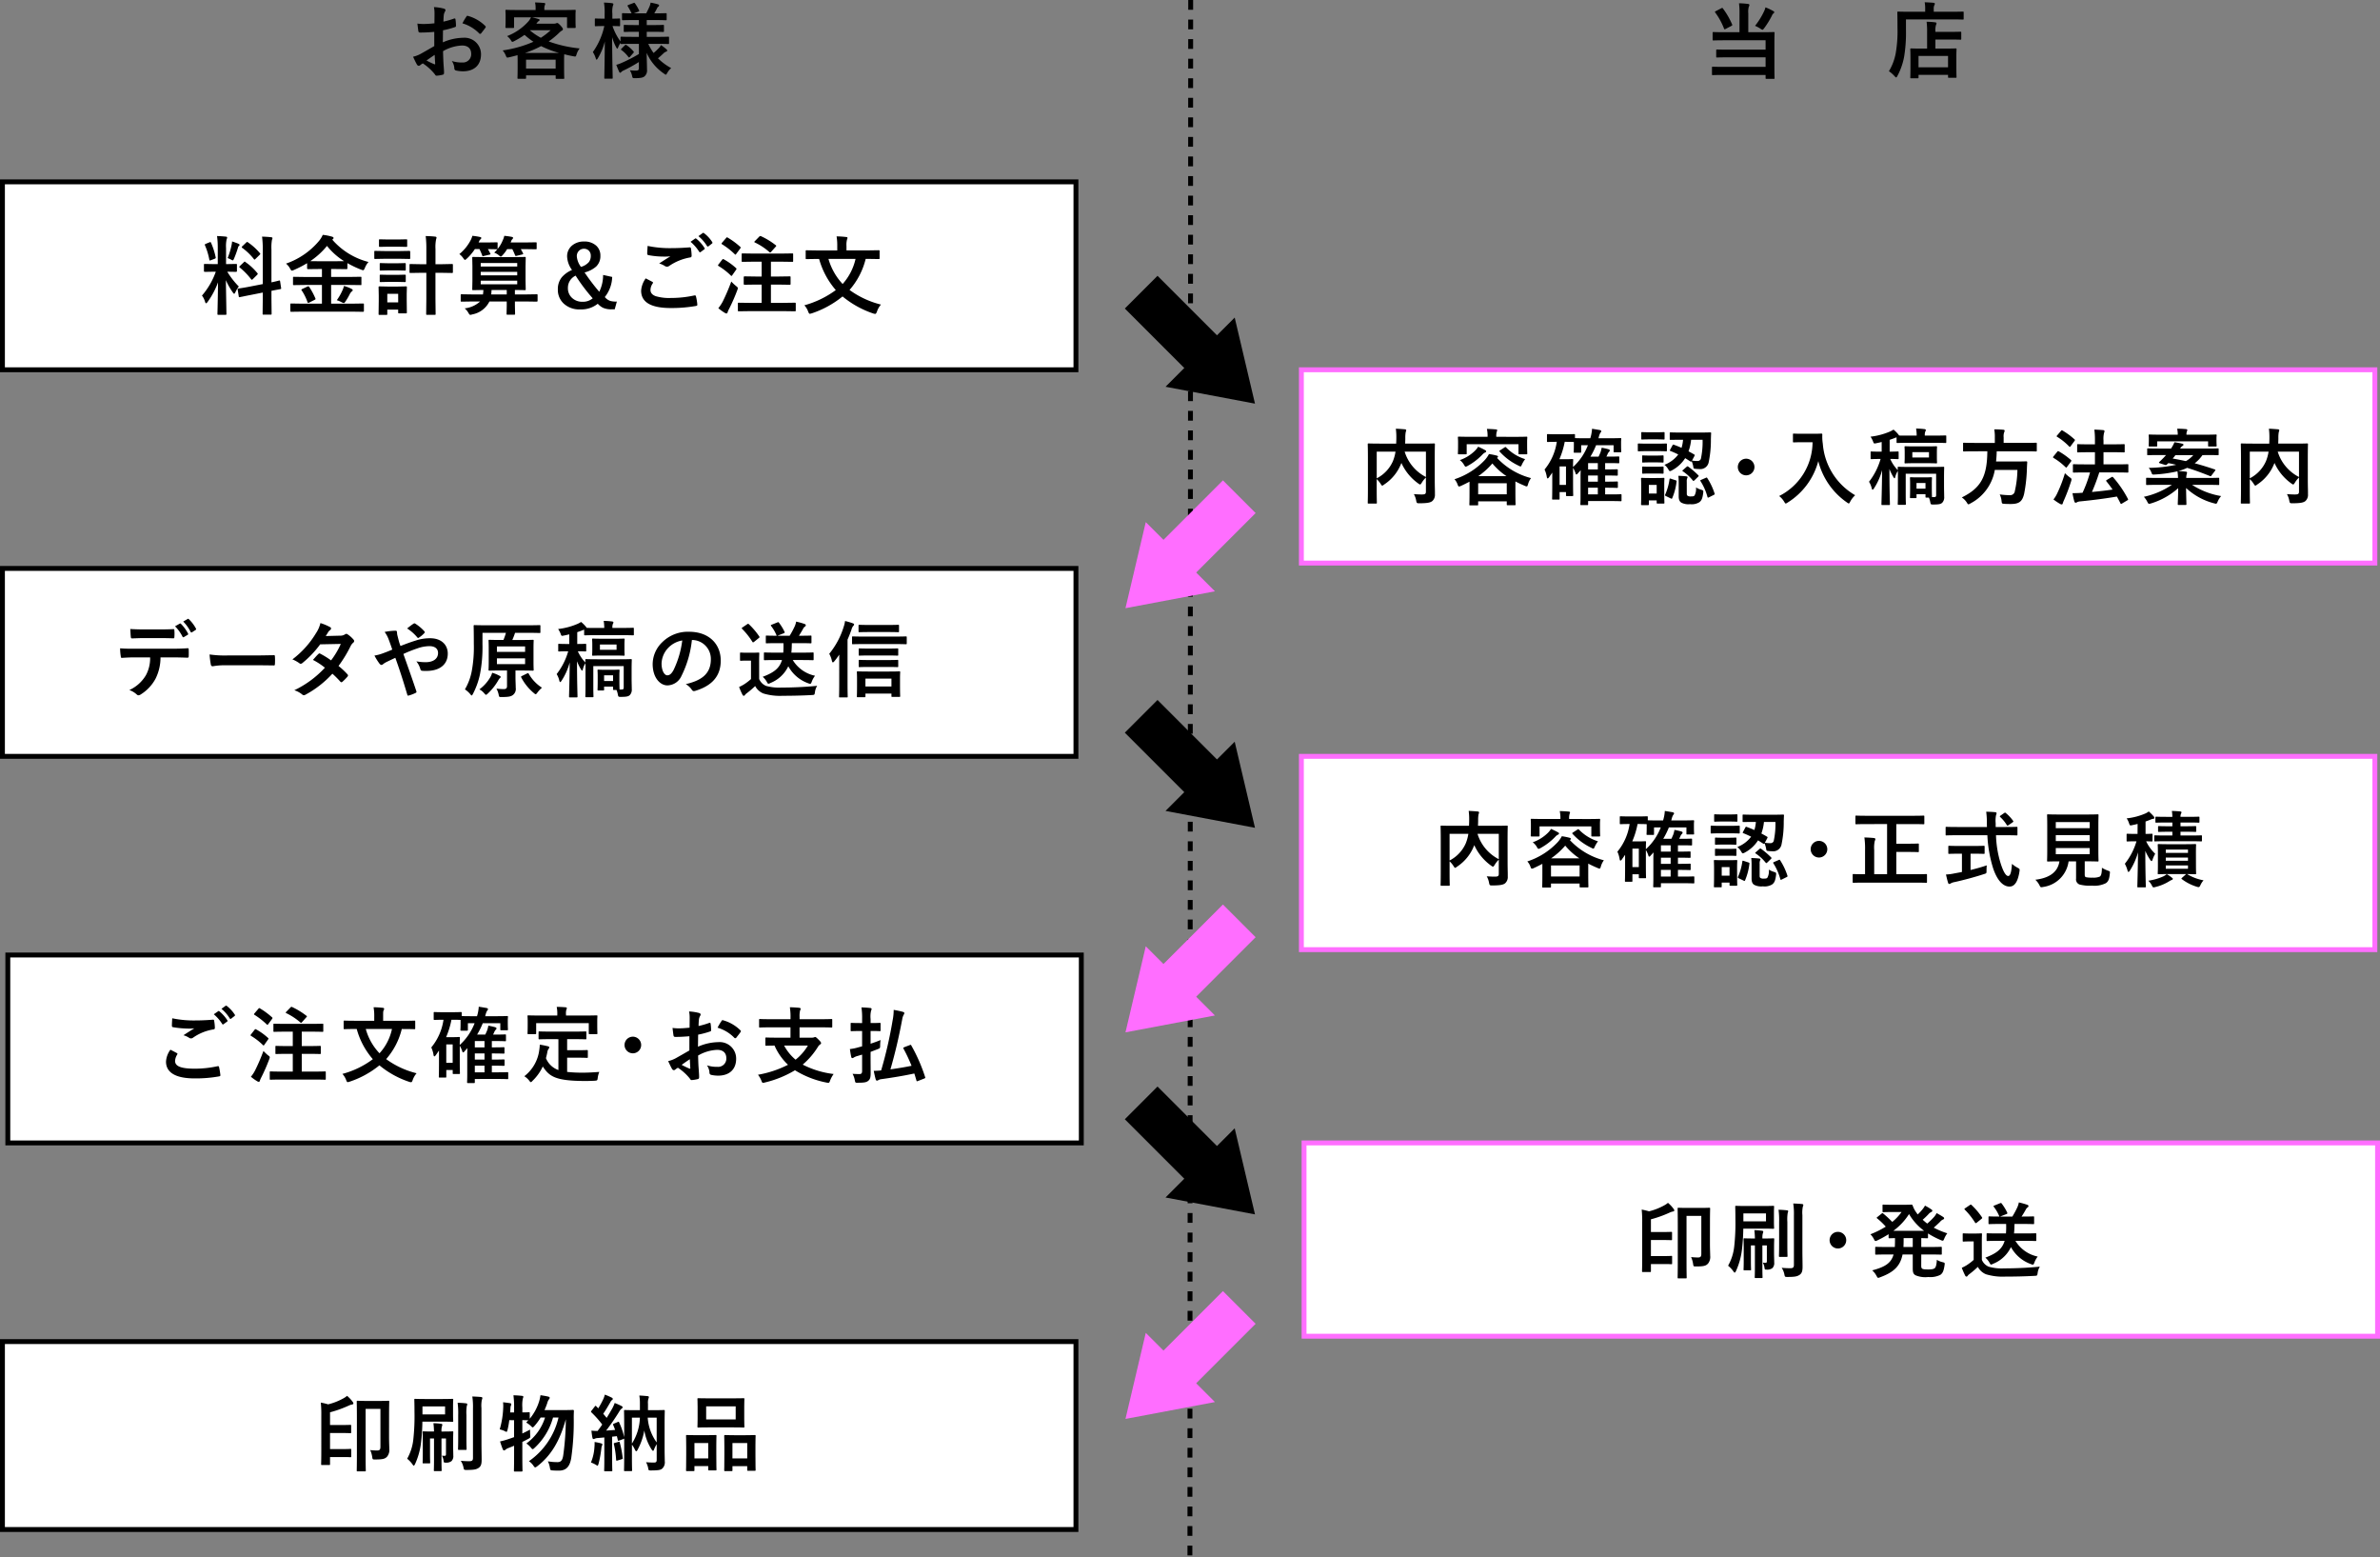 <svg xmlns="http://www.w3.org/2000/svg" width="443.411" height="290" viewBox="0 0 443.411 290">
  <rect x="0" y="0" width="443.411" height="290" fill="#808080" stroke="none"/>
  <g id="img_1_sp" transform="translate(-93.044 -615.63)">
    <g id="グループ_10" data-name="グループ 10" transform="translate(-44.362 195.711)">
      <g id="グループ_9" data-name="グループ 9">
        <path id="パス_76" data-name="パス 76" d="M218.312,425.857c-.774.063-1.564.124-2.6.124-.263,0-.341-.093-.372-.325-.046-.294-.108-.806-.17-1.348a7.783,7.783,0,0,0,1.208.078c.65,0,1.316-.062,1.967-.124,0-.511.015-1.1.015-1.765a5.715,5.715,0,0,0-.108-1.255,8.807,8.807,0,0,1,1.843.279c.186.046.31.154.31.294a.548.548,0,0,1-.093.248,1.874,1.874,0,0,0-.217.6c-.047.4-.062.79-.077,1.285a15.038,15.038,0,0,0,1.982-.573c.139-.046.248-.015.263.139a7.792,7.792,0,0,1,.093,1.208c0,.155-.046.2-.2.248a15.711,15.711,0,0,1-2.215.589c-.016.743-.016,1.5-.031,2.245a9.773,9.773,0,0,1,3.81-.851,3.065,3.065,0,0,1,3.3,3.1c0,1.983-1.27,3.145-3.361,3.145a6.036,6.036,0,0,1-1.27-.14.415.415,0,0,1-.34-.465,2.721,2.721,0,0,0-.465-1.316,5.769,5.769,0,0,0,1.936.278,1.537,1.537,0,0,0,1.673-1.594c0-1.007-.62-1.565-1.7-1.565a7.648,7.648,0,0,0-3.547,1.054c.016.65.031,1.177.062,1.858s.124,1.657.124,2.013c0,.217.031.449-.232.512a6.345,6.345,0,0,1-1.146.185c-.171.016-.233-.108-.372-.309a9.512,9.512,0,0,0-2.2-1.983,2.774,2.774,0,0,0-.5.341.39.39,0,0,1-.263.108.432.432,0,0,1-.341-.248c-.17-.278-.48-.928-.713-1.44a5.728,5.728,0,0,0,1.426-.542c.665-.372,1.393-.79,2.524-1.441Zm-1.44,5.328a15.6,15.6,0,0,0,1.455.7c.124.032.171.016.156-.123-.032-.4-.063-1.115-.094-1.627C217.956,430.426,217.429,430.782,216.872,431.185Zm7.4-8.131c.109-.171.156-.217.264-.186a7.373,7.373,0,0,1,3.283,1.889c.062.063.093.109.093.156a.4.4,0,0,1-.062.154c-.2.311-.6.79-.836,1.1-.047.062-.263.078-.31,0a7.156,7.156,0,0,0-3.144-1.9A9.542,9.542,0,0,1,224.274,423.054Z"/>
        <path id="パス_77" data-name="パス 77" d="M242.445,421.784c1.44,0,1.951-.031,2.044-.031.155,0,.171.015.171.17,0,.093-.032.357-.032.744v.634c0,1.317.032,1.565.032,1.658,0,.155-.016.17-.171.17h-1.27c-.154,0-.17-.015-.17-.17v-1.812h-6.583c.434.077.868.2,1.255.31.139.047.217.092.217.185s-.078.155-.186.217a1.141,1.141,0,0,0-.294.311l-.124.154h3.283a.978.978,0,0,0,.387-.062.669.669,0,0,1,.217-.062c.093,0,.233.062.62.48.371.418.433.527.433.682,0,.124-.046.2-.2.263a2.761,2.761,0,0,0-.542.449,16.137,16.137,0,0,1-1.9,1.564,23.694,23.694,0,0,0,5.761,1.3,3.746,3.746,0,0,0-.588,1.162c-.124.387-.124.387-.6.294q-.882-.162-1.673-.372c-.015.187-.031.527-.031,1.1v1.223c0,1.612.031,2.014.031,2.091,0,.155-.015.171-.17.171H241.1c-.155,0-.17-.016-.17-.171v-.479h-5.513v.449c0,.17-.016.185-.171.185H234c-.17,0-.186-.015-.186-.185,0-.078.031-.481.031-2.061v-1.052c0-.527-.015-.883-.015-1.1-.5.14-.992.263-1.534.387-.48.108-.48.108-.65-.294a3.488,3.488,0,0,0-.588-.976,21.84,21.84,0,0,0,5.73-1.611,14.759,14.759,0,0,1-1.657-1.285,14.628,14.628,0,0,1-1.89,1.146,1.3,1.3,0,0,1-.371.154c-.094,0-.14-.077-.248-.247a2.791,2.791,0,0,0-.744-.821,10.364,10.364,0,0,0,4-2.772,4.263,4.263,0,0,0,.465-.728h-3.16v1.812c0,.155-.015.17-.17.17h-1.27c-.155,0-.171-.015-.171-.17,0-.109.032-.341.032-1.658v-.51c0-.511-.032-.759-.032-.868,0-.155.016-.17.171-.17.093,0,.6.031,2.044.031h3.407v-.248a4.835,4.835,0,0,0-.108-1.161c.542.015,1.131.046,1.657.092.171.016.248.078.248.156a.735.735,0,0,1-.093.294,1.859,1.859,0,0,0-.077.634v.233Zm-.9,7.992a18.31,18.31,0,0,1-3.329-1.271,18.411,18.411,0,0,1-2.989,1.271Zm-6.132,2.911h5.513V431.03h-5.513Zm.727-7.108a11.768,11.768,0,0,0,2.029,1.378,13.287,13.287,0,0,0,1.828-1.41h-3.826Z"/>
        <path id="パス_78" data-name="パス 78" d="M255.288,428.087c-1.487,0-2.014.032-2.107.032-.155,0-.17-.016-.17-.171V427.9a3.912,3.912,0,0,0-.418.8c-.078.186-.124.279-.186.279s-.109-.077-.2-.248a8.854,8.854,0,0,1-.759-1.9c.015,4.043.108,7.326.108,7.574,0,.154-.015.17-.17.17h-1.224c-.155,0-.17-.016-.17-.17,0-.233.077-3.206.093-6.753a11.581,11.581,0,0,1-1.3,3.128c-.093.155-.171.248-.233.248s-.108-.077-.154-.248a4.319,4.319,0,0,0-.542-1.161,13.178,13.178,0,0,0,2.137-4.848h-.171c-1.022,0-1.331.031-1.424.031-.155,0-.171-.015-.171-.186v-1.069c0-.17.016-.185.171-.185.093,0,.4.031,1.424.031h.233v-.914a11.286,11.286,0,0,0-.124-2.075,13.49,13.49,0,0,1,1.5.108c.155.031.248.077.248.17a.649.649,0,0,1-.093.325,4.5,4.5,0,0,0-.093,1.456v.93c.9,0,1.193-.031,1.286-.031.139,0,.155.015.155.185v1.069c0,.171-.016.186-.155.186-.093,0-.387-.031-1.255-.031a10.477,10.477,0,0,0,1.487,2.865v-.712c0-.155.015-.171.17-.171.093,0,.62.032,2.107.032h1.146v-.946h-.713c-1.378,0-1.843.032-1.936.032-.155,0-.17-.016-.17-.17v-.961c0-.17.015-.186.17-.186.093,0,.558.031,1.936.031h.713v-.929h-.93c-1.455,0-1.951.031-2.044.031-.155,0-.17-.016-.17-.155v-.991c0-.155.015-.17.17-.17.078,0,.511.031,1.611.031a12.746,12.746,0,0,0-.7-1.3c-.093-.139-.062-.185.109-.263l.944-.356c.17-.062.186-.062.294.077a8.35,8.35,0,0,1,.744,1.271c.077.154.046.185-.14.262l-.836.311H257.8c.217-.419.464-.914.635-1.317a3.517,3.517,0,0,0,.186-.681,12.187,12.187,0,0,1,1.331.309c.156.046.248.109.248.217a.3.3,0,0,1-.154.233.616.616,0,0,0-.217.278c-.14.279-.325.636-.527.961h.093c1.44,0,1.936-.031,2.029-.031.17,0,.186.015.186.17v.991c0,.139-.016.155-.186.155-.093,0-.589-.031-2.029-.031H257.9v.929h1.1c1.394,0,1.843-.031,1.936-.031.155,0,.17.016.17.186v.961c0,.154-.015.17-.17.17-.093,0-.542-.032-1.936-.032h-1.1v.946h1.89c1.486,0,2-.032,2.09-.032.171,0,.171.016.171.171v1.022c0,.155,0,.171-.171.171-.092,0-.6-.032-2.09-.032h-1.611a11.364,11.364,0,0,0,.991,1.7,10.8,10.8,0,0,0,.992-.929,2.442,2.442,0,0,0,.386-.542,8.255,8.255,0,0,1,.992.759c.108.092.17.17.17.263s-.062.155-.2.2a1.25,1.25,0,0,0-.465.293c-.294.28-.619.589-1.053.945a10.487,10.487,0,0,0,2.463,1.828,3.378,3.378,0,0,0-.744.914c-.124.217-.186.31-.263.31s-.171-.079-.341-.2a9.09,9.09,0,0,1-3.221-3.856c.015,1.332.062,2.385.062,3.082a1.454,1.454,0,0,1-.5,1.316c-.294.217-.682.294-1.688.31-.5,0-.5,0-.6-.48a3.79,3.79,0,0,0-.4-.992,10.079,10.079,0,0,0,1.1.063c.464,0,.573-.109.573-.512v-1.084a27.938,27.938,0,0,1-2.8,1.549,1.517,1.517,0,0,0-.48.309.341.341,0,0,1-.216.14c-.062,0-.109-.047-.171-.17-.17-.372-.341-.774-.542-1.316a5.631,5.631,0,0,0,.9-.311,28.181,28.181,0,0,0,3.314-1.7v-1.89Zm-.5,2.4c-.155.155-.217.171-.309.047a5.963,5.963,0,0,0-1.286-1.286c-.139-.093-.124-.139.015-.279l.589-.589c.155-.138.2-.138.325-.061a6.063,6.063,0,0,1,1.316,1.177c.094.124.078.171-.046.294Z"/>
      </g>
    </g>
    <g id="グループ_12" data-name="グループ 12" transform="translate(197.034 118.917)">
      <g id="グループ_11" data-name="グループ 11">
        <path id="パス_79" data-name="パス 79" d="M220.093,499.213a13.526,13.526,0,0,0-.093-1.889,14.956,14.956,0,0,1,1.7.124c.154.014.232.093.232.2a.685.685,0,0,1-.108.325,3.6,3.6,0,0,0-.094,1.239v3.5h2.587c1.5,0,2.029-.031,2.122-.031.17,0,.185.016.185.186,0,.094-.03.636-.03,1.889v4.369c0,1.393.03,2.028.03,2.121,0,.139-.015.155-.185.155h-1.316c-.155,0-.171-.016-.171-.155v-.573h-7.682c-1.518,0-2.044.031-2.137.031-.155,0-.171-.016-.171-.17v-1.208c0-.171.016-.187.171-.187.093,0,.619.031,2.137.031h7.682V507.39h-6.892c-1.518,0-2.029.031-2.122.031-.17,0-.186-.015-.186-.169v-1.147c0-.155.016-.17.186-.17.093,0,.6.03,2.122.03h6.892v-1.75h-7.589c-1.518,0-2.013.032-2.106.032-.155,0-.171-.016-.171-.171v-1.208c0-.17.016-.186.171-.186.093,0,.588.031,2.106.031h2.726Zm-3.392-.96c.171-.093.217-.093.294.031a14.319,14.319,0,0,1,1.719,2.973c.062.156.047.17-.154.294l-1.038.542c-.2.109-.248.094-.31-.046a12.679,12.679,0,0,0-1.642-3c-.092-.124-.077-.17.109-.263Zm8.007.48a3.223,3.223,0,0,0,.217-.65,9.769,9.769,0,0,1,1.472.7c.139.077.17.123.17.217,0,.061-.031.108-.155.216a.84.84,0,0,0-.263.372,15.509,15.509,0,0,1-1.456,2.37c-.155.2-.217.294-.31.294a.87.87,0,0,1-.372-.186,6.672,6.672,0,0,0-1.022-.542A13.71,13.71,0,0,0,224.708,498.733Z"/>
        <path id="パス_80" data-name="パス 80" d="M251.106,502.28a27.531,27.531,0,0,1-.341,4.986,12.324,12.324,0,0,1-1.239,3.563c-.108.2-.17.309-.248.309-.062,0-.154-.092-.309-.247a5.681,5.681,0,0,0-1.038-.914,10.074,10.074,0,0,0,1.27-3.377,23.849,23.849,0,0,0,.325-4.63c0-1.952-.031-2.835-.031-2.927,0-.155.016-.17.155-.17.093,0,.62.03,2.091.03h2.943v-.511a6.4,6.4,0,0,0-.093-1.255c.573.016,1.115.047,1.642.094.154.015.247.077.247.17a.51.51,0,0,1-.093.294,1.469,1.469,0,0,0-.108.666v.542h3.345c1.471,0,1.967-.03,2.075-.03.14,0,.156.015.156.17v1.146c0,.154-.016.17-.156.17-.108,0-.6-.031-2.075-.031h-8.518Zm.976,9.014c-.155,0-.171-.016-.171-.171,0-.093.031-.464.031-2.478v-1.131c0-1.115-.031-1.5-.031-1.61,0-.155.016-.171.171-.171.092,0,.6.031,2.06.031h.9v-3.129a13.564,13.564,0,0,0-.093-1.873,13.286,13.286,0,0,1,1.579.109c.156.014.264.077.264.154a.744.744,0,0,1-.093.341,3.5,3.5,0,0,0-.109,1.192v.093h2.587c1.456,0,1.967-.03,2.06-.03.155,0,.17.014.17.17v1.146c0,.154-.015.17-.17.17-.093,0-.6-.031-2.06-.031h-2.587v1.688h1.689c1.471,0,1.982-.031,2.075-.031.155,0,.171.016.171.171,0,.093-.032.495-.032,1.393v1.286c0,1.982.032,2.37.032,2.463,0,.139-.016.155-.171.155h-1.239c-.155,0-.17-.016-.17-.155v-.387h-5.5v.464c0,.155-.015.171-.17.171Zm1.362-2.045h5.5v-2.121h-5.5Z"/>
      </g>
    </g>
    <g id="グループ_35" data-name="グループ 35" transform="translate(-170.892 -149)">
      <rect id="長方形_4" data-name="長方形 4" width="200" height="35" transform="translate(264.392 798.5)" fill="#fff" stroke="#000" stroke-miterlimit="10" stroke-width="0.911"/>
      <path id="パス_340" data-name="パス 340" d="M3.484-13.406q.867.023,1.625.109.258.023.258.164a.942.942,0,0,1-.1.336,6.035,6.035,0,0,0-.109,1.609V-8.18h.125l1.727-.031q.133,0,.156.031a.292.292,0,0,1,.023.148V-6.9q0,.164-.18.164L5.383-6.766A15.211,15.211,0,0,0,7.539-4,4.826,4.826,0,0,0,6.9-2.945q-.141.289-.227.289T6.422-2.9a13.4,13.4,0,0,1-1.3-2.289l.109,6.273q0,.125-.039.156a.292.292,0,0,1-.148.023H3.727q-.125,0-.148-.031a.292.292,0,0,1-.023-.148q0-.063.023-.961.062-2.773.086-4.906A15.188,15.188,0,0,1,1.727-1.141q-.2.258-.289.258-.1,0-.187-.273A3.487,3.487,0,0,0,.672-2.32,13.8,13.8,0,0,0,3.25-6.766H2.961l-1.742.031q-.18,0-.18-.164V-8.031q0-.133.031-.156a.292.292,0,0,1,.148-.023l1.742.031h.656v-2.969A16.724,16.724,0,0,0,3.484-13.406Zm6.07,9.422L12-4.461v-6.406a17.649,17.649,0,0,0-.133-2.43q.938.023,1.7.109.242.031.242.18a1.345,1.345,0,0,1-.1.32,8.362,8.362,0,0,0-.094,1.773v6.133q.594-.125,1.055-.242.078-.016.266-.07.086-.016.117-.023a.431.431,0,0,1,.086-.016q.062,0,.094.172l.188,1.25q.008.063.008.078,0,.086-.164.109-.047.016-.508.1-.555.1-1.141.219v1.492l.031,2.766a.247.247,0,0,1-.031.156.292.292,0,0,1-.148.023H12.141q-.125,0-.148-.039a.244.244,0,0,1-.023-.141L12-1.7V-2.883l-2.2.438q-.9.172-1.555.313-.141.023-.367.07l-.141.031a.535.535,0,0,1-.1.016q-.094,0-.109-.141l-.2-1.266a.658.658,0,0,1-.016-.109q0-.07.156-.1.039-.008.3-.047Q8.547-3.789,9.555-3.984Zm-.773-4.57a10.694,10.694,0,0,1,2.211,2.047.308.308,0,0,1,.078.148q0,.055-.125.188l-.789.781q-.133.125-.187.125t-.133-.094A13.134,13.134,0,0,0,7.727-7.531a.611.611,0,0,1-.109-.133q0-.047.125-.172l.734-.7q.109-.117.148-.117T8.781-8.555Zm.43-3.7a10.906,10.906,0,0,1,2.258,2.039.2.2,0,0,1,.07.133q0,.063-.117.172l-.766.75q-.148.141-.2.141t-.109-.094a10.967,10.967,0,0,0-2.18-2.1q-.086-.055-.086-.117a.271.271,0,0,1,.117-.18l.7-.672q.141-.125.18-.125A.244.244,0,0,1,9.211-12.258ZM5.453-9.3a14.165,14.165,0,0,0,.734-2.414,5.363,5.363,0,0,0,.1-.687q.953.32,1.211.445.18.094.18.2a.162.162,0,0,1-.094.156.63.63,0,0,0-.2.359,20.294,20.294,0,0,1-.734,2.031q-.141.336-.242.336a.873.873,0,0,1-.32-.148A4.47,4.47,0,0,0,5.453-9.3ZM2.367-12.141a13.227,13.227,0,0,1,.859,2.688.335.335,0,0,1,.016.086q0,.117-.219.2l-.687.258a.755.755,0,0,1-.2.055q-.07,0-.094-.156a12.334,12.334,0,0,0-.812-2.672A.36.36,0,0,1,1.2-11.8q0-.086.2-.164l.672-.273a.473.473,0,0,1,.156-.047Q2.3-12.289,2.367-12.141ZM19.375.672,17.328.7q-.141,0-.164-.031T17.133.547V-.672q0-.125.039-.148a.315.315,0,0,1,.156-.023l2.047.031h3.648V-4.3H19.969l-2.148.031a.266.266,0,0,1-.164-.031.269.269,0,0,1-.023-.141v-1.2q0-.125.031-.148a.344.344,0,0,1,.156-.023l2.148.031h3.055V-7.266H22.4l-1.969.023q-.172,0-.172-.164v-.945A20.188,20.188,0,0,1,17.8-7.086a1.208,1.208,0,0,1-.383.125q-.125,0-.32-.367a3.057,3.057,0,0,0-.766-.945,13.952,13.952,0,0,0,6.211-4.3,4.644,4.644,0,0,0,.633-1.055,9.784,9.784,0,0,1,1.727.336q.289.086.289.258,0,.1-.156.227a.364.364,0,0,1-.094.063A13.272,13.272,0,0,0,31.7-8.578a3.7,3.7,0,0,0-.687,1.141q-.18.4-.3.4a1.674,1.674,0,0,1-.383-.109,18.238,18.238,0,0,1-2.562-1.219v.961q0,.164-.172.164L25.6-7.266h-.867v1.477h3.328L30.2-5.82q.133,0,.156.031a.269.269,0,0,1,.023.141v1.2q0,.18-.062.18L30.2-4.273,28.063-4.3H24.734V-.812h3.875l2.063-.031q.125,0,.148.031a.269.269,0,0,1,.023.141V.547q0,.156-.172.156L28.609.672Zm1.477-9.406q.3.016,1.547.016h3.2q1.242,0,1.547-.016a12.534,12.534,0,0,1-3.18-2.836A14.148,14.148,0,0,1,20.852-8.734Zm4.938,7.281a9.978,9.978,0,0,0,1.039-1.812,4.167,4.167,0,0,0,.3-.844,6.973,6.973,0,0,1,1.344.508q.289.148.289.273t-.2.258a1.7,1.7,0,0,0-.367.508,11.66,11.66,0,0,1-.844,1.422Q27.2-.93,27.1-.93a1.252,1.252,0,0,1-.367-.125A4.178,4.178,0,0,0,25.789-1.453ZM20.656-3.922A12.461,12.461,0,0,1,21.8-1.8a.36.36,0,0,1,.031.125q0,.07-.18.156l-.992.5a.833.833,0,0,1-.211.063q-.055,0-.109-.133A9.476,9.476,0,0,0,19.25-3.281a.229.229,0,0,1-.062-.125q0-.055.188-.148l.914-.43a.6.6,0,0,1,.2-.062Q20.563-4.047,20.656-3.922Zm21.7-9.484q1.07.023,1.758.109.258.023.258.18a.589.589,0,0,1-.031.164q-.039.117-.047.156a7.021,7.021,0,0,0-.117,1.773v2.867H45.2L47.227-8.2q.141,0,.172.039A.315.315,0,0,1,47.422-8v1.3q0,.125-.039.148a.315.315,0,0,1-.156.023L45.2-6.562H44.172v4.836l.031,2.8a.285.285,0,0,1-.031.172.2.2,0,0,1-.125.023H42.6q-.109,0-.133-.039a.315.315,0,0,1-.023-.156l.031-2.781V-6.562h-.9l-2.047.031q-.141,0-.164-.031a.269.269,0,0,1-.023-.141V-8a.285.285,0,0,1,.031-.172.315.315,0,0,1,.156-.023l2.047.039h.9v-2.836A18.584,18.584,0,0,0,42.352-13.406ZM38.844.82q0,.125-.031.148a.292.292,0,0,1-.148.023H37.4q-.125,0-.148-.031A.269.269,0,0,1,37.227.82V.3H35.2v.8q0,.133-.031.156a.292.292,0,0,1-.148.023H33.773A.285.285,0,0,1,33.6,1.25a.292.292,0,0,1-.023-.148l.031-2.4V-2.352l-.031-1.5q0-.133.039-.156a.315.315,0,0,1,.156-.023L35.227-4H37.2l1.469-.031q.133,0,.156.031a.292.292,0,0,1,.023.148l-.031,1.227v1.141ZM37.227-2.641H35.2v1.586h2.031Zm-2.57-7.969h2.938l1.719-.031q.156,0,.156.172v1.141a.266.266,0,0,1-.031.164.2.2,0,0,1-.125.023l-1.719-.031H34.656l-1.7.031q-.133,0-.156-.031a.344.344,0,0,1-.023-.156v-1.141q0-.125.031-.148a.292.292,0,0,1,.148-.023Zm.617-2.156h2l1.445-.031q.141,0,.164.031a.269.269,0,0,1,.023.141v1.063q0,.125-.031.148a.315.315,0,0,1-.156.023l-1.445-.031h-2l-1.453.031q-.125,0-.148-.031a.269.269,0,0,1-.023-.141v-1.062q0-.125.031-.148a.269.269,0,0,1,.141-.023Zm.055,4.43H37.1l1.344-.031q.141,0,.164.031a.213.213,0,0,1,.031.141v1.047q0,.125-.039.148a.315.315,0,0,1-.156.023L37.1-7.008H35.328l-1.359.031q-.133,0-.156-.031a.269.269,0,0,1-.023-.141V-8.2q0-.125.031-.148a.292.292,0,0,1,.148-.023Zm0,2.156H37.1l1.344-.031q.141,0,.164.031a.213.213,0,0,1,.031.141v1.031q0,.125-.039.148a.315.315,0,0,1-.156.023L37.1-4.867H35.328l-1.359.031q-.133,0-.156-.031a.269.269,0,0,1-.023-.141V-6.039q0-.125.031-.148a.292.292,0,0,1,.148-.023ZM51.055-1.219l-2,.031a.247.247,0,0,1-.156-.031.269.269,0,0,1-.023-.141V-2.375q0-.133.039-.164a.244.244,0,0,1,.141-.023l2,.031h1.969a7.72,7.72,0,0,0,.078-.828q-.82.008-1.453.023l-.328.008h-.1a.285.285,0,0,1-.172-.031.292.292,0,0,1-.023-.148l.031-1.562V-7.758l-.031-1.578q0-.133.039-.156a.315.315,0,0,1,.156-.023l2.188.031h5.2l2.2-.031q.133,0,.156.031a.292.292,0,0,1,.023.148l-.031,1.578V-5.07l.031,1.563a.254.254,0,0,1-.027.152.254.254,0,0,1-.152.027l-.242-.008q-.734-.016-1.594-.023v.828h2.063l2-.031q.117,0,.141.039a.292.292,0,0,1,.023.148v1.016q0,.172-.164.172l-2-.031H58.977v.813l.031,1.477q0,.125-.039.148a.315.315,0,0,1-.156.023H57.6q-.133,0-.156-.031a.269.269,0,0,1-.023-.141l.031-1.477v-.812H54.227a4.469,4.469,0,0,1-3.156,2.4,3.316,3.316,0,0,1-.4.094q-.156,0-.336-.336a3.048,3.048,0,0,0-.719-.875,5.134,5.134,0,0,0,2.875-1.281Zm8.352-3.2v-.672h-6.8v.672Zm-6.8-1.664h6.8v-.656h-6.8Zm6.8-2.3h-6.8v.656h6.8ZM54.563-2.531h2.891v-.828H54.625Q54.594-2.812,54.563-2.531Zm.555-7.789a5.622,5.622,0,0,0,.594-.641.325.325,0,0,1-.125.016l-1.648-.031a8.406,8.406,0,0,1,.445.82.272.272,0,0,1,.047.109q0,.07-.2.109L53.2-9.7a.878.878,0,0,1-.2.039q-.086,0-.125-.148a10.389,10.389,0,0,0-.5-1.172h-.859A9.462,9.462,0,0,1,50.016-9.2q-.266.242-.352.242t-.32-.336a3.107,3.107,0,0,0-.719-.75,8.333,8.333,0,0,0,2.125-2.625,4.293,4.293,0,0,0,.3-.781,12.286,12.286,0,0,1,1.422.219q.242.047.242.18a.36.36,0,0,1-.156.258.907.907,0,0,0-.242.352,1.735,1.735,0,0,1-.109.234h1.531l1.844-.031q.125,0,.148.031a.269.269,0,0,1,.023.141v.953a.325.325,0,0,1-.016.125,6.008,6.008,0,0,0,.961-1.6,4,4,0,0,0,.3-.859,12.453,12.453,0,0,1,1.406.2q.227.047.227.164a.364.364,0,0,1-.141.273.744.744,0,0,0-.211.367l-.109.234h2.57l2.117-.031q.125,0,.148.031a.269.269,0,0,1,.023.141v.953q0,.125-.031.148a.269.269,0,0,1-.141.023l-2.117-.031h-.672q.2.328.422.766a.422.422,0,0,1,.031.125q0,.07-.211.117l-1.008.242a.861.861,0,0,1-.156.023q-.1,0-.148-.148a11.069,11.069,0,0,0-.508-1.125h-.961A6.717,6.717,0,0,1,56.7-9.859q-.266.289-.352.289t-.367-.258A3.273,3.273,0,0,0,55.117-10.32ZM77.1-5.789a6.251,6.251,0,0,1-1.375,3.742,2.278,2.278,0,0,0,1.008.719,3.926,3.926,0,0,0,1.234.125L77.57.242h-.547A3.859,3.859,0,0,1,75.4-.039,3.291,3.291,0,0,1,74.414-.8,4.9,4.9,0,0,1,71.133.258,4.244,4.244,0,0,1,67.992-.9a3.483,3.483,0,0,1-1.016-2.57,3.47,3.47,0,0,1,.734-2.258,5.161,5.161,0,0,1,1.906-1.359,4.525,4.525,0,0,1-.914-2.5,2.579,2.579,0,0,1,.977-2.1,3.349,3.349,0,0,1,2.164-.7,3.232,3.232,0,0,1,2.313.8A2.458,2.458,0,0,1,74.9-9.727a2.662,2.662,0,0,1-.789,2,5.209,5.209,0,0,1-2.156,1.1,39.335,39.335,0,0,0,2.734,3.6,7.054,7.054,0,0,0,.719-3.133Zm-6.812-.242a2.488,2.488,0,0,0-1.437,2.3,2.4,2.4,0,0,0,.875,1.938,2.738,2.738,0,0,0,1.813.625,2.812,2.812,0,0,0,1.93-.641A33.583,33.583,0,0,1,70.289-6.031Zm.992-1.633a3.024,3.024,0,0,0,1.484-.906,1.886,1.886,0,0,0,.344-1.172,1.262,1.262,0,0,0-.406-.984,1.229,1.229,0,0,0-.859-.312,1.274,1.274,0,0,0-.984.43,1.384,1.384,0,0,0-.352.961A3.717,3.717,0,0,0,71.281-7.664ZM83.344-5.523q.617.313,1.234.641.125.07.125.156a.272.272,0,0,1-.047.133,2.234,2.234,0,0,0-.422,1.219q0,.82.992,1.172a8.841,8.841,0,0,0,2.8.328,20.324,20.324,0,0,0,4.336-.461.819.819,0,0,1,.141-.016.187.187,0,0,1,.2.164,9.057,9.057,0,0,1,.258,1.563v.031q0,.164-.273.211A26.264,26.264,0,0,1,88,0q-5.508,0-5.508-3.234A4.43,4.43,0,0,1,83.344-5.523ZM83.7-11.57a20.119,20.119,0,0,0,4.492.414q1.477,0,3.328-.141h.047a.18.18,0,0,1,.2.18A9.27,9.27,0,0,1,91.9-9.758q0,.313-.273.336a9.9,9.9,0,0,0-3.914,1.586A.686.686,0,0,1,87.3-7.7a.7.7,0,0,1-.336-.094A4.079,4.079,0,0,0,85.852-8.3q1.3-.852,2.094-1.328a9.986,9.986,0,0,1-1.164.047,15.405,15.405,0,0,1-2.945-.273.26.26,0,0,1-.211-.289Q83.625-10.4,83.7-11.57Zm8-.766.844-.594a.147.147,0,0,1,.094-.039.253.253,0,0,1,.148.07A6.9,6.9,0,0,1,94.3-11.18a.2.2,0,0,1,.047.117.17.17,0,0,1-.094.133l-.672.5a.234.234,0,0,1-.125.047q-.07,0-.148-.1A8.026,8.026,0,0,0,91.7-12.336Zm1.469-1.055.8-.578a.215.215,0,0,1,.109-.039.251.251,0,0,1,.133.07,6.192,6.192,0,0,1,1.523,1.648.272.272,0,0,1,.047.133A.2.2,0,0,1,95.68-12l-.641.5a.242.242,0,0,1-.133.047.173.173,0,0,1-.141-.1A7.57,7.57,0,0,0,93.164-13.391ZM102.914.578l-2.227.031q-.125,0-.148-.031a.269.269,0,0,1-.023-.141V-.8a.276.276,0,0,1,.027-.156q.027-.031.145-.031l2.227.031h2.031V-4.367h-1.07l-2.109.031q-.164,0-.164-.172V-5.727q0-.172.164-.172l2.109.031h1.07V-8.633h-1.391l-2.164.031q-.125,0-.148-.031a.292.292,0,0,1-.023-.148V-10q0-.125.031-.148a.269.269,0,0,1,.141-.023l2.164.031h4.906l2.18-.031q.125,0,.148.031a.269.269,0,0,1,.023.141v1.219a.247.247,0,0,1-.031.156.269.269,0,0,1-.141.023l-2.18-.031h-1.789v2.766h1.359l2.109-.031a.285.285,0,0,1,.172.031.269.269,0,0,1,.023.141v1.219q0,.117-.031.145a.3.3,0,0,1-.164.027l-2.109-.031h-1.359V-.961h2.242l2.2-.031q.125,0,.156.039A.292.292,0,0,1,111.3-.8V.438q0,.125-.031.148a.292.292,0,0,1-.148.023l-2.2-.031ZM96.875.031a7.48,7.48,0,0,0,.836-1.266,37.311,37.311,0,0,0,1.578-3.7,8.554,8.554,0,0,0,.867.82q.352.258.352.4a1.354,1.354,0,0,1-.094.367A33.717,33.717,0,0,1,98.859.2,3.19,3.19,0,0,0,98.6.8q-.047.211-.2.211a.6.6,0,0,1-.289-.094A8.984,8.984,0,0,1,96.875.031Zm7.953-13.406a13.3,13.3,0,0,1,2.727,1.664q.109.063.109.125t-.133.2l-.828.93q-.117.125-.172.125a.213.213,0,0,1-.133-.078,11.39,11.39,0,0,0-2.719-1.8q-.1-.047-.1-.094,0-.062.117-.172l.8-.82a.379.379,0,0,1,.2-.117A.355.355,0,0,1,104.828-13.375Zm-6.211.258a14.235,14.235,0,0,1,2.328,1.711.189.189,0,0,1,.094.141.45.45,0,0,1-.1.2l-.734.992q-.094.133-.141.133-.031,0-.133-.086a13.546,13.546,0,0,0-2.352-1.844q-.109-.062-.109-.109a.438.438,0,0,1,.109-.2l.742-.859q.1-.133.172-.133A.244.244,0,0,1,98.617-13.117ZM97.9-9.07a11.894,11.894,0,0,1,2.273,1.633q.094.094.094.125a.531.531,0,0,1-.094.2l-.719,1.023q-.07.109-.125.109t-.148-.094A12.051,12.051,0,0,0,96.922-7.82q-.109-.07-.109-.117a.344.344,0,0,1,.094-.187l.672-.867q.109-.133.18-.133A.325.325,0,0,1,97.9-9.07Zm29.273,8.43a3.756,3.756,0,0,0-.75,1.32q-.156.414-.32.414a1.674,1.674,0,0,1-.375-.078,18.014,18.014,0,0,1-5.711-3.172A18.086,18.086,0,0,1,114.3.984q-.352.094-.383.094-.148,0-.3-.4A3.364,3.364,0,0,0,112.9-.508a17.859,17.859,0,0,0,5.859-2.836,14.912,14.912,0,0,1-3.109-5.8h-.3l-2.031.031q-.125,0-.148-.031a.269.269,0,0,1-.023-.141v-1.3q0-.125.031-.148a.269.269,0,0,1,.141-.023l2.031.031h3.68V-11.5a10.519,10.519,0,0,0-.125-1.844,15.9,15.9,0,0,1,1.773.117q.258,0,.258.172a1.009,1.009,0,0,1-.094.32,3.957,3.957,0,0,0-.094,1.2v.8h3.945l2.031-.031a.285.285,0,0,1,.172.031.269.269,0,0,1,.023.141v1.3q0,.125-.031.148a.37.37,0,0,1-.164.023l-2.031-.031h-.367a13.787,13.787,0,0,1-3.008,5.789A16.9,16.9,0,0,0,127.172-.641Zm-4.734-8.508h-5.047a11.4,11.4,0,0,0,2.641,4.672A10.437,10.437,0,0,0,122.438-9.148Z" transform="translate(300.892 822)"/>
    </g>
    <g id="グループ_36" data-name="グループ 36" transform="translate(-394.624 -76.819)">
      <rect id="長方形_5" data-name="長方形 5" width="200" height="35" transform="translate(488.124 798.319)" fill="#fff" stroke="#000" stroke-miterlimit="10" stroke-width="0.911"/>
      <g id="グループ_18" data-name="グループ 18" transform="translate(-39.894 390.711)">
        <g id="グループ_17" data-name="グループ 17">
          <path id="パス_91" data-name="パス 91" d="M557.467,424.173a8.848,8.848,0,0,1-.914,3.95,7.793,7.793,0,0,1-2.726,2.926.939.939,0,0,1-.465.187.46.46,0,0,1-.325-.155,4.066,4.066,0,0,0-1.378-.821,6.891,6.891,0,0,0,3.082-2.756,6.587,6.587,0,0,0,.79-3.331h-2.943c-.774,0-1.533.046-2.323.093-.139.016-.186-.093-.2-.294a9.245,9.245,0,0,1-.124-1.487c.867.077,1.734.077,2.632.077h6.954c1.208,0,2.107-.03,3.02-.093.155,0,.171.093.171.31.016.2.016.991,0,1.193,0,.2-.093.263-.233.263-.8-.03-1.874-.062-2.942-.062ZM554.4,420.58c-.712,0-1.332.031-2.2.062-.2,0-.248-.077-.263-.263-.047-.372-.062-.929-.109-1.487,1.084.062,1.874.077,2.571.077h2.85c.867,0,1.843-.015,2.617-.061.155,0,.186.093.186.294a6.888,6.888,0,0,1,0,1.131c0,.216-.031.294-.2.294-.837-.032-1.75-.047-2.6-.047Zm6.66-2.695c.077-.047.139-.031.216.046a7.317,7.317,0,0,1,1.317,1.8.164.164,0,0,1-.077.248l-.7.418c-.109.063-.186.031-.248-.077a7.581,7.581,0,0,0-1.394-1.937Zm1.471-.867c.093-.062.139-.031.217.046a6.9,6.9,0,0,1,1.317,1.735.188.188,0,0,1-.078.279l-.65.418a.168.168,0,0,1-.264-.077A7.438,7.438,0,0,0,561.7,417.5Z"/>
          <path id="パス_92" data-name="パス 92" d="M569.472,425.644a12.306,12.306,0,0,0-2.276.187c-.186,0-.31-.093-.357-.326a16.946,16.946,0,0,1-.232-1.874,19.888,19.888,0,0,0,3.346.186h4.987c1.177,0,2.369-.031,3.562-.047.232-.015.278.031.278.217a11.059,11.059,0,0,1,0,1.456c0,.186-.061.248-.278.232-1.162-.015-2.308-.031-3.454-.031Z"/>
          <path id="パス_93" data-name="パス 93" d="M590.973,420.131a1.519,1.519,0,0,0,.852-.232.448.448,0,0,1,.263-.108.535.535,0,0,1,.279.123,5.041,5.041,0,0,1,1.053.945.378.378,0,0,1,.124.278.394.394,0,0,1-.17.3,1.938,1.938,0,0,0-.465.588,24.11,24.11,0,0,1-2.277,3.748,13.839,13.839,0,0,1,1.673,1.565.3.3,0,0,1,.093.216.3.3,0,0,1-.093.2,9.6,9.6,0,0,1-.96.975.319.319,0,0,1-.186.078.272.272,0,0,1-.171-.092,17.006,17.006,0,0,0-1.5-1.5,18.862,18.862,0,0,1-4.941,3.872.845.845,0,0,1-.387.139.472.472,0,0,1-.294-.139,4.392,4.392,0,0,0-1.471-.79,18.774,18.774,0,0,0,5.7-4.2,12.985,12.985,0,0,0-2.23-1.455c.341-.372.666-.774,1.022-1.1a.29.29,0,0,1,.2-.109.4.4,0,0,1,.154.062,15.471,15.471,0,0,1,2,1.239,14.909,14.909,0,0,0,1.812-3.066l-3.84.077a18.7,18.7,0,0,1-3.315,3.484.551.551,0,0,1-.309.14.356.356,0,0,1-.249-.109,6.463,6.463,0,0,0-1.3-.712,17.3,17.3,0,0,0,4.383-4.863,5.725,5.725,0,0,0,.836-1.9,9.692,9.692,0,0,1,1.812.759.27.27,0,0,1,.17.248.415.415,0,0,1-.186.309,1.3,1.3,0,0,0-.325.326c-.123.216-.217.372-.48.774Z"/>
          <path id="パス_94" data-name="パス 94" d="M604.993,421.045a8.37,8.37,0,0,1,2.726-.434c2,0,3.267,1.162,3.267,2.865,0,2-1.471,3.222-3.995,3.222-.31,0-.48,0-.682-.016-.279-.015-.356-.093-.418-.278a3.988,3.988,0,0,0-.759-1.487,10.016,10.016,0,0,0,1.719.155c1.425,0,2.323-.636,2.323-1.72,0-.82-.619-1.269-1.61-1.269a7.06,7.06,0,0,0-2.292.433,25.78,25.78,0,0,0-2.556,1.023c.821,2.322,1.6,4.491,2.4,6.891.062.2.077.264-.14.372a6.958,6.958,0,0,1-1.331.495c-.109.016-.156-.015-.2-.169-.728-2.463-1.394-4.554-2.23-6.877-.589.279-1.085.51-1.471.7a4.1,4.1,0,0,0-.806.479.539.539,0,0,1-.294.156.563.563,0,0,1-.372-.233,10.467,10.467,0,0,1-.945-1.517,7.431,7.431,0,0,0,1.518-.4c.341-.124.868-.31,1.8-.713-.186-.557-.4-1.176-.713-2a5.354,5.354,0,0,0-.712-1.285,11.09,11.09,0,0,1,2.075-.232c.14,0,.233.108.233.325a2.875,2.875,0,0,0,.062.511c.092.341.139.573.309,1.193a7.96,7.96,0,0,0,.279.82C603.165,421.665,604.126,421.308,604.993,421.045Zm-.387-3.144a.261.261,0,0,1,.34,0,8.1,8.1,0,0,1,1.673,1.409.227.227,0,0,1,0,.341,5.1,5.1,0,0,1-1.022.852.281.281,0,0,1-.139.062.22.22,0,0,1-.124-.078,8.261,8.261,0,0,0-1.921-1.7C603.847,418.443,604.28,418.1,604.606,417.9Z"/>
          <path id="パス_95" data-name="パス 95" d="M617.448,421.649a26.437,26.437,0,0,1-.465,5.684,14.251,14.251,0,0,1-1.3,3.624c-.108.2-.17.309-.248.309-.061,0-.139-.093-.278-.262a4.582,4.582,0,0,0-.976-.868,10.608,10.608,0,0,0,1.27-3.392,24.4,24.4,0,0,0,.387-5.111c0-2.2-.031-3.19-.031-3.283,0-.171.015-.186.186-.186.077,0,.6.031,2.075.031h7.945c1.456,0,1.968-.031,2.06-.031.155,0,.171.015.171.186v1.115c0,.155-.016.17-.171.17-.092,0-.619-.031-2.075-.031h-2.478a11.851,11.851,0,0,1-.511,1.332h1.75c1.456,0,1.967-.031,2.044-.031.171,0,.186.016.186.155,0,.093-.031.511-.031,1.5v2.447c0,.96.031,1.379.031,1.472,0,.154-.015.17-.186.17-.077,0-.588-.03-2.044-.03H623.6v1.285c0,.727.047,1.363.047,1.935a1.417,1.417,0,0,1-.511,1.332c-.357.264-.712.388-2.107.388-.48,0-.48.016-.573-.5a4.155,4.155,0,0,0-.4-1.068,11.773,11.773,0,0,0,1.347.092c.5,0,.62-.2.62-.588v-2.88h-1.224c-1.44,0-1.936.03-2.044.03-.155,0-.171-.016-.171-.17,0-.093.031-.512.031-1.472v-2.447c0-.991-.031-1.393-.031-1.5,0-.139.016-.155.171-.155.108,0,.6.031,2.044.031h.558a10.561,10.561,0,0,0,.465-1.332h-4.368Zm1.394,6.334a3.7,3.7,0,0,0,.418-.944,6.589,6.589,0,0,1,1.332.542c.139.077.247.139.247.232,0,.124-.077.17-.17.248a2.46,2.46,0,0,0-.31.448,10.332,10.332,0,0,1-1.9,2.386c-.171.154-.264.248-.341.248-.093,0-.171-.094-.341-.279a2.831,2.831,0,0,0-.9-.728A7.623,7.623,0,0,0,618.842,427.983Zm1.3-4.832h5.25v-1.022h-5.25Zm5.25,1.208h-5.25v1.068h5.25Zm.387,2.8c.186-.078.217-.063.294.077a7.411,7.411,0,0,0,2.463,2.586,5.6,5.6,0,0,0-.867.929c-.14.2-.217.28-.31.28-.078,0-.17-.063-.325-.2a9.456,9.456,0,0,1-2.354-2.912c-.078-.155-.047-.2.155-.294Z"/>
          <path id="パス_96" data-name="パス 96" d="M633.62,419.883c-.31.078-.635.155-.96.217-.5.109-.5.109-.666-.372a4.714,4.714,0,0,0-.449-.836,12.812,12.812,0,0,0,3.624-.961,4.257,4.257,0,0,0,.65-.355,5.869,5.869,0,0,1,.93.928l.124.171c.294.016.836.016,1.812.016h1.455a7.968,7.968,0,0,0-.108-1.316c.573.014,1.022.046,1.564.108.155.015.248.093.248.154a.581.581,0,0,1-.109.325,1.841,1.841,0,0,0-.077.729h1.735c1.5,0,2-.031,2.09-.031.155,0,.171.015.171.185v1.038c0,.17-.016.186-.171.186-.092,0-.588-.031-2.09-.031h-4.708c-1.5,0-2.014.031-2.107.031-.17,0-.186-.016-.186-.186v-.867a1.836,1.836,0,0,0-.263.093c-.341.14-.666.248-1.022.371v2.2c1.053,0,1.394-.03,1.487-.03.17,0,.185.016.185.186V422.9c0,.155-.015.171-.185.171-.093,0-.419-.031-1.379-.031a7.238,7.238,0,0,0,1.41,2.09c-.016-.248-.016-.4-.016-.449,0-.17.016-.185.17-.185.109,0,.62.031,2.076.031h4.15c1.472,0,1.983-.031,2.091-.031.155,0,.171.015.171.185,0,.093-.031.651-.031,1.8v1.565c0,.851.031,1.563.031,2.043a1.446,1.446,0,0,1-.372,1.116c-.279.248-.62.325-1.642.325-.495,0-.495,0-.588-.481a3.538,3.538,0,0,0-.248-.8h-.449c-.171,0-.186-.016-.186-.171v-.465h-1.673v.558c0,.155-.015.17-.17.17h-.883c-.155,0-.17-.015-.17-.17,0-.109.031-.356.031-1.8V427.6c0-.6-.031-.9-.031-.975,0-.156.015-.171.17-.171.109,0,.341.031,1.177.031h1.41c.82,0,1.069-.031,1.177-.031.155,0,.17.015.17.171,0,.077-.031.355-.031.82v.883c0,1.409.031,1.657.031,1.75v.078h.418c.279,0,.356-.094.356-.419V425.8H638.1v3.78c0,1.269.031,1.75.031,1.827,0,.171-.016.185-.17.185h-1.178c-.154,0-.17-.014-.17-.185,0-.077.031-.527.031-1.827v-3.238c0-.464,0-.8-.015-1.068a3.652,3.652,0,0,0-.465,1.068c-.047.2-.077.294-.139.294s-.124-.061-.217-.216a9.227,9.227,0,0,1-.744-1.518c0,3.717.093,6.288.093,6.552,0,.154-.015.17-.17.17h-1.239c-.155,0-.17-.016-.17-.17,0-.264.093-2.9.123-6.335a11.728,11.728,0,0,1-1.517,3.407c-.109.155-.186.248-.248.248-.077,0-.124-.093-.171-.278a3.971,3.971,0,0,0-.495-1.208,12.5,12.5,0,0,0,2.153-4.244h-.171c-1.1,0-1.44.031-1.533.031-.155,0-.155-.016-.155-.171v-1.068c0-.17,0-.186.155-.186.093,0,.434.03,1.533.03h.372Zm8.441.821c1.208,0,1.626-.031,1.719-.031.14,0,.155.015.155.17,0,.093-.031.326-.031.96v.946c0,.634.031.851.031.944,0,.155-.015.171-.155.171-.093,0-.511-.031-1.719-.031h-2.277c-1.223,0-1.626.031-1.735.031-.154,0-.17-.016-.17-.171,0-.093.031-.31.031-.944V421.8c0-.634-.031-.851-.031-.96,0-.155.016-.17.17-.17.109,0,.512.031,1.735.031Zm.372,1.069h-3.1v.991h3.1Zm-2.324,5.745v1.054h1.673v-1.054Z"/>
          <path id="パス_97" data-name="パス 97" d="M656.468,420.936a19.382,19.382,0,0,1-1.936,6.676,2.941,2.941,0,0,1-2.633,1.78c-1.363,0-2.741-1.455-2.741-3.979a5.709,5.709,0,0,1,1.75-4.028,6.781,6.781,0,0,1,5.033-1.982c3.717,0,5.9,2.292,5.9,5.374,0,2.881-1.626,4.693-4.77,5.638-.325.092-.464.031-.666-.279a3.265,3.265,0,0,0-1.084-.975c2.618-.62,4.677-1.7,4.677-4.631a3.517,3.517,0,0,0-3.469-3.594Zm-4.445,1.5a4.461,4.461,0,0,0-1.208,2.865c0,1.425.573,2.214,1.053,2.214.4,0,.743-.2,1.162-.944a17.707,17.707,0,0,0,1.641-5.545A4.659,4.659,0,0,0,652.023,422.439Z"/>
          <path id="パス_98" data-name="パス 98" d="M669,428.2a2.378,2.378,0,0,0,1.285,1.286,8.842,8.842,0,0,0,2.865.31c2,0,4.352-.093,6.66-.326a2.875,2.875,0,0,0-.418,1.193c-.077.495-.077.495-.573.526-1.967.108-3.81.14-5.421.14a10.639,10.639,0,0,1-3.624-.434,3,3,0,0,1-1.518-1.379,17.329,17.329,0,0,1-1.6,1.363,1.461,1.461,0,0,0-.31.31.259.259,0,0,1-.232.14.3.3,0,0,1-.217-.186,13.514,13.514,0,0,1-.635-1.456,8.365,8.365,0,0,0,.914-.48,9.937,9.937,0,0,0,1.3-.992v-3.438h-.728c-.836,0-1.053.031-1.13.031-.171,0-.186-.015-.186-.185v-1.178c0-.154.015-.17.186-.17.077,0,.294.031,1.13.031h.945c.821,0,1.068-.031,1.161-.031.155,0,.171.016.171.17,0,.094-.031.527-.031,1.472Zm-2.246-10.191c.155-.108.2-.124.325-.015a13.443,13.443,0,0,1,1.936,2.276c.078.124.078.187-.093.31l-.867.7c-.093.062-.139.093-.186.093-.062,0-.093-.031-.139-.109a13.444,13.444,0,0,0-1.905-2.4c-.109-.124-.093-.17.077-.278Zm5.39,6.66c-1.5,0-2,.031-2.091.031-.155,0-.171-.016-.171-.17v-1.1c0-.155.016-.171.171-.171.093,0,.588.032,2.091.032h1.347a15.778,15.778,0,0,0,.031-1.766h-1.084c-1.44,0-1.952.031-2.044.031-.155,0-.155-.015-.155-.171V420.3c0-.17,0-.185.155-.185.092,0,.557.03,1.874.03a7.624,7.624,0,0,0-1.038-1.811c-.108-.14-.062-.186.108-.248l1.038-.418c.2-.078.217-.078.325.061a9.468,9.468,0,0,1,1.022,1.673c.062.155.031.217-.17.294l-1.161.449h2.292a16.826,16.826,0,0,0,.944-1.766,3.846,3.846,0,0,0,.264-.867,13.4,13.4,0,0,1,1.595.449c.124.047.2.125.2.217a.315.315,0,0,1-.186.28.935.935,0,0,0-.294.355c-.279.5-.526.914-.8,1.332h.124c1.455,0,1.951-.03,2.044-.03.155,0,.17.015.17.185v1.084c0,.156-.015.171-.17.171-.093,0-.589-.031-2.044-.031h-1.441c-.015.65-.031,1.239-.093,1.766h1.874c1.5,0,2.014-.032,2.107-.032.154,0,.17.016.17.171v1.1c0,.154-.016.17-.17.17-.093,0-.6-.031-2.107-.031h-1.61a6.349,6.349,0,0,0,4.15,2.927,4.24,4.24,0,0,0-.6,1.069c-.108.309-.17.433-.309.433a1.022,1.022,0,0,1-.341-.093,6.845,6.845,0,0,1-3.733-3.174,6.231,6.231,0,0,1-3.33,3.113.918.918,0,0,1-.371.139c-.124,0-.171-.124-.325-.387a3.377,3.377,0,0,0-.744-.9c2.044-.774,3.129-1.564,3.593-3.128Z"/>
          <path id="パス_99" data-name="パス 99" d="M683.919,423.662a14.111,14.111,0,0,1-.914,1.239c-.108.14-.2.2-.279.2s-.123-.093-.17-.263a4.664,4.664,0,0,0-.5-1.332,14.761,14.761,0,0,0,2.679-4.987A5.475,5.475,0,0,0,685,417.4a12.407,12.407,0,0,1,1.425.418c.186.062.263.139.263.232a.451.451,0,0,1-.17.28,1.735,1.735,0,0,0-.31.65c-.217.619-.464,1.255-.743,1.89v8.239c0,1.517.031,2.276.031,2.354,0,.155-.016.17-.171.17h-1.285c-.14,0-.155-.015-.155-.17,0-.093.031-.837.031-2.354Zm4.693-1.967c-1.534,0-2.045.031-2.138.031-.155,0-.17-.015-.17-.185v-1.084c0-.171.015-.187.17-.187.093,0,.6.031,2.138.031h5.575c1.518,0,2.029-.031,2.122-.031.171,0,.186.016.186.187v1.084c0,.17-.015.185-.186.185-.093,0-.6-.031-2.122-.031Zm-1.239,9.9c-.155,0-.171-.014-.171-.17,0-.077.031-.464.031-2.059v-1.054c0-.913-.031-1.285-.031-1.378,0-.139.016-.155.171-.155.108,0,.6.031,2.028.031h3.7c1.409,0,1.9-.031,2-.031.155,0,.171.016.171.155,0,.093-.032.465-.032,1.193v1.208c0,1.564.032,1.951.032,2.044,0,.139-.016.155-.171.155h-1.285c-.155,0-.171-.016-.171-.155v-.464H688.8v.51c0,.156-.015.17-.17.17Zm2.245-12.141c-1.378,0-1.843.03-1.936.03-.155,0-.17-.015-.17-.17v-1.038c0-.154.015-.17.17-.17.093,0,.558.031,1.936.031h3.346c1.363,0,1.812-.031,1.905-.031.17,0,.186.016.186.17v1.038c0,.155-.016.17-.186.17-.093,0-.542-.03-1.905-.03Zm.016,4.367c-1.363,0-1.828.031-1.921.031-.154,0-.17-.015-.17-.155v-1.022c0-.155.016-.17.17-.17.093,0,.558.031,1.921.031h3.206c1.363,0,1.812-.031,1.9-.031.154,0,.17.015.17.17v1.022c0,.14-.016.155-.17.155-.093,0-.542-.031-1.9-.031Zm0,2.138c-1.363,0-1.828.03-1.921.03-.154,0-.17-.016-.17-.17v-1.007c0-.155.016-.17.17-.17.093,0,.558.031,1.921.031h3.206c1.363,0,1.812-.031,1.9-.031.154,0,.17.015.17.17v1.007c0,.154-.016.17-.17.17-.093,0-.542-.03-1.9-.03Zm-.837,3.639h4.848v-1.471H688.8Z"/>
        </g>
      </g>
    </g>
    <g id="グループ_37" data-name="グループ 37" transform="translate(-650 -5)">
      <rect id="長方形_6" data-name="長方形 6" width="200" height="35" transform="translate(744.5 798.5)" fill="#fff" stroke="#000" stroke-miterlimit="10" stroke-width="0.911"/>
      <g id="グループ_20" data-name="グループ 20" transform="translate(-39.894 390.711)">
        <g id="グループ_19" data-name="グループ 19">
          <path id="パス_100" data-name="パス 100" d="M815.877,426.047c.139.078.155.155.077.279a2.547,2.547,0,0,0-.4,1.178c0,.975,1.007,1.455,3.671,1.455a19.634,19.634,0,0,0,4.2-.45c.216-.046.293,0,.325.14a12.882,12.882,0,0,1,.247,1.518c.016.139-.077.2-.263.232a24.515,24.515,0,0,1-4.538.372c-3.578,0-5.328-1.115-5.328-3.129a4.093,4.093,0,0,1,.821-2.215C815.087,425.629,815.474,425.831,815.877,426.047Zm3.5-6.071c1.13,0,2.23-.062,3.221-.139.155-.016.218.046.233.17a8.948,8.948,0,0,1,.139,1.317c0,.217-.077.309-.263.325a9.031,9.031,0,0,0-3.795,1.533.658.658,0,0,1-.387.14.641.641,0,0,1-.325-.094,3.716,3.716,0,0,0-1.084-.495c.8-.526,1.487-.96,2.029-1.285a9.561,9.561,0,0,1-1.131.046,18.555,18.555,0,0,1-2.849-.263c-.14-.031-.2-.094-.2-.279,0-.372.031-.821.062-1.378A19.59,19.59,0,0,0,819.377,419.976Zm4.212-1.719c.078-.062.14-.046.233.031a7.168,7.168,0,0,1,1.472,1.657.157.157,0,0,1-.047.248l-.651.48a.161.161,0,0,1-.263-.046,7.692,7.692,0,0,0-1.564-1.8Zm1.379-1.006c.093-.063.14-.047.232.03a6.45,6.45,0,0,1,1.472,1.6.179.179,0,0,1-.047.278l-.619.48a.159.159,0,0,1-.264-.047,7.322,7.322,0,0,0-1.548-1.78Z"/>
          <path id="パス_101" data-name="パス 101" d="M830.361,421.726c.124-.155.171-.155.31-.077a11.572,11.572,0,0,1,2.2,1.579c.061.063.092.094.092.124,0,.047-.031.093-.092.187l-.7.991c-.046.077-.077.108-.124.108-.03,0-.077-.031-.139-.093a11.943,11.943,0,0,0-2.183-1.688c-.078-.047-.109-.078-.109-.108a.343.343,0,0,1,.093-.187Zm.124,7.512a36.543,36.543,0,0,0,1.534-3.578,8.344,8.344,0,0,0,.836.79c.248.185.341.248.341.387a1.181,1.181,0,0,1-.093.356,33.988,33.988,0,0,1-1.5,3.423,3.034,3.034,0,0,0-.248.589c-.031.124-.093.2-.2.2a.585.585,0,0,1-.278-.093,8.836,8.836,0,0,1-1.193-.851A6.484,6.484,0,0,0,830.485,429.238Zm.589-11.43c.124-.155.17-.155.294-.078a14.213,14.213,0,0,1,2.246,1.657.188.188,0,0,1,.093.14c0,.047-.031.093-.093.185l-.713.961c-.124.17-.139.155-.263.046a14.166,14.166,0,0,0-2.277-1.781c-.077-.046-.108-.077-.108-.108s.031-.093.108-.186Zm4.445,13.18c-1.518,0-2.06.031-2.153.031-.155,0-.17-.015-.17-.171v-1.192c0-.17.015-.186.17-.186.093,0,.635.031,2.153.031h1.967v-3.3h-1.038c-1.456,0-1.951.031-2.044.031-.14,0-.155-.016-.155-.17v-1.178c0-.154.015-.17.155-.17.093,0,.588.032,2.044.032h1.038v-2.68h-1.348c-1.487,0-2,.031-2.091.031-.154,0-.17-.015-.17-.171v-1.176c0-.156.016-.171.17-.171.094,0,.6.031,2.091.031h4.755c1.487,0,2.013-.031,2.107-.031.154,0,.17.015.17.171v1.176c0,.156-.016.171-.17.171-.094,0-.62-.031-2.107-.031h-1.735v2.68h1.317c1.471,0,1.951-.032,2.044-.032.171,0,.186.016.186.17v1.178c0,.154-.015.17-.186.17-.093,0-.573-.031-2.044-.031h-1.317v3.3h2.169c1.517,0,2.044-.031,2.137-.031.155,0,.17.016.17.186v1.192c0,.156-.015.171-.17.171-.093,0-.62-.031-2.137-.031Zm1.533-13.428c.155-.139.186-.139.326-.077a14.248,14.248,0,0,1,2.632,1.61c.078.047.109.078.109.124s-.031.093-.124.186l-.8.9c-.124.14-.171.17-.295.047a11.906,11.906,0,0,0-2.633-1.735c-.124-.062-.139-.109.016-.263Z"/>
          <path id="パス_102" data-name="パス 102" d="M857.793,421.571a13.3,13.3,0,0,1-2.912,5.607,16.1,16.1,0,0,0,5.669,2.633,3.94,3.94,0,0,0-.728,1.27c-.108.294-.155.4-.31.4a1.332,1.332,0,0,1-.356-.077,17.154,17.154,0,0,1-5.529-3.067,17.431,17.431,0,0,1-5.529,3.036,1.842,1.842,0,0,1-.372.093c-.139,0-.185-.108-.294-.387a3.5,3.5,0,0,0-.7-1.147,16.486,16.486,0,0,0,5.668-2.741,14.22,14.22,0,0,1-3-5.622H849.1c-1.394,0-1.874.031-1.967.031-.155,0-.171-.015-.171-.17v-1.255c0-.155.016-.17.171-.17.093,0,.573.031,1.967.031h3.562V419.3a9.238,9.238,0,0,0-.124-1.782,15.989,15.989,0,0,1,1.719.109c.155,0,.248.078.248.171a.722.722,0,0,1-.093.309c-.093.155-.093.325-.093,1.161v.775h3.825c1.4,0,1.875-.031,1.967-.031.171,0,.186.015.186.17v1.255c0,.155-.015.17-.186.17-.092,0-.572-.031-1.967-.031Zm-6.706,0a10.627,10.627,0,0,0,2.556,4.522,9.638,9.638,0,0,0,2.323-4.522Z"/>
          <path id="パス_103" data-name="パス 103" d="M875.314,419.186c1.486,0,2-.031,2.09-.031.155,0,.171.016.171.171,0,.093-.031.294-.031.573v.434c0,1.037.031,1.208.031,1.3,0,.155-.016.17-.171.17H876.32c-.155,0-.17-.015-.17-.17v-1.146h-3.268a14.308,14.308,0,0,1-1.053,2.122h1.517c.124-.232.217-.48.326-.713a5.274,5.274,0,0,0,.248-.944,12.655,12.655,0,0,1,1.254.279c.186.062.263.123.263.231s-.061.171-.155.264a1.355,1.355,0,0,0-.279.465l-.2.418h.558c1.192,0,1.58-.031,1.673-.031.155,0,.17.015.17.171v.928c0,.156-.015.171-.17.171-.093,0-.481-.031-1.673-.031h-.79v1.177h.031c1.533,0,2.06-.031,2.153-.031.155,0,.17.016.17.17v.836c0,.171-.015.187-.17.187-.108,0-.635-.031-2.184-.031v1.146h.031c1.533,0,2.06-.031,2.153-.031.17,0,.186.015.186.17v.868c0,.139-.016.154-.186.154-.108,0-.635-.031-2.184-.031v1.239h1.1c1.285,0,1.688-.031,1.781-.031.155,0,.17.016.17.171v.96c0,.155-.015.171-.17.171-.093,0-.5-.032-1.781-.032H871.4v.589c0,.155-.016.17-.17.17h-1.1c-.155,0-.17-.015-.17-.17,0-.078.03-.419.03-1.5v-3.639c0-.4.016-.8.032-1.193l-.62.682a.24.24,0,0,1-.185.108c-.063,0-.125-.062-.156-.216a5.366,5.366,0,0,0-.464-1.023v2.509c0,2.2.031,2.494.031,2.6,0,.138-.016.154-.186.154h-.991c-.155,0-.171-.016-.171-.154v-.589h-1.192v1.239c0,.154-.016.17-.171.17h-1.053c-.155,0-.17-.016-.17-.17,0-.093.031-.558.031-2.757v-2.106l-.6.867c-.109.139-.186.217-.263.217s-.124-.093-.155-.279a5,5,0,0,0-.419-1.379,10.417,10.417,0,0,0,2.277-5.157h-.108c-1.1,0-1.441.031-1.549.031-.155,0-.17-.015-.17-.171v-1.129c0-.156.015-.171.17-.171.108,0,.449.031,1.549.031h1.765c1.116,0,1.456-.031,1.549-.031.171,0,.186.015.186.171v.572c.17.016.712.031,2.044.031h.806a7.035,7.035,0,0,0,.325-1.765c.542.077,1.053.17,1.425.232.217.047.294.108.294.232,0,.109-.062.17-.17.294a3.19,3.19,0,0,0-.31.883l-.046.124Zm-8.271.666a15.461,15.461,0,0,1-.991,3.237h1.3c.7,0,.991-.031,1.084-.031.17,0,.186.016.186.17,0,.094-.031.388-.031,1.317a10.684,10.684,0,0,0,2.772-4.058h-1.255v1.224c0,.155-.015.17-.17.17h-1.053c-.155,0-.17-.015-.17-.17,0-.109.031-.263.031-1.332v-.5c-.109,0-.465-.031-1.534-.031Zm-.96,4.584v3.439h1.192v-3.439Zm7.124.558v-1.177H871.4v1.177Zm0,2.277v-1.146H871.4v1.146Zm0,2.369V428.4H871.4v1.239Z"/>
          <path id="パス_104" data-name="パス 104" d="M885.554,423.461c-1.5,0-2,.031-2.091.031-.17,0-.186-.016-.186-.17v-1.131c0-.155.016-.171.186-.171.093,0,.588.031,2.091.031h4.367c1.487,0,2-.031,2.091-.031.155,0,.171.016.171.171v1.131c0,.154-.016.17-.171.17-.092,0-.6-.031-2.091-.031H888.6v2.06h1.889c1.27,0,1.689-.031,1.781-.031.171,0,.187.015.187.17v1.131c0,.139-.016.155-.187.155-.092,0-.511-.031-1.781-.031H888.6v2.648a26.089,26.089,0,0,0,2.989.14c.883,0,1.983-.063,3.005-.14a4.254,4.254,0,0,0-.295,1.115c-.062.48-.077.48-.557.527-.589.031-1.208.047-1.827.047-5.545-.016-6.629-.853-7.853-2.7a8.8,8.8,0,0,1-1.89,2.649c-.154.17-.247.263-.34.263-.078,0-.155-.093-.31-.295a3.367,3.367,0,0,0-.9-.8,7.34,7.34,0,0,0,2.788-4.895,7.437,7.437,0,0,0,.092-.991c.512.077,1.023.186,1.472.294.217.047.294.108.294.217a.482.482,0,0,1-.139.3,1.275,1.275,0,0,0-.2.479c-.077.434-.17.837-.278,1.224a3.862,3.862,0,0,0,2.323,2.215v-5.746Zm6.474-4.4c1.44,0,1.951-.03,2.044-.03.155,0,.17.014.17.154,0,.109-.03.372-.03.806v.666c0,1.378.03,1.61.03,1.7,0,.155-.015.171-.17.171H892.8c-.155,0-.17-.016-.17-.171v-1.874h-9.8v1.874c0,.155-.015.171-.186.171h-1.254c-.155,0-.171-.016-.171-.171,0-.108.031-.325.031-1.7v-.527c0-.573-.031-.836-.031-.945,0-.14.016-.154.171-.154.108,0,.6.03,2.059.03h3.315v-.14a6.161,6.161,0,0,0-.109-1.47c.574,0,1.131.031,1.658.077.139.016.232.062.232.155a.71.71,0,0,1-.093.294,2.776,2.776,0,0,0-.062.93v.154Z"/>
          <path id="パス_105" data-name="パス 105" d="M902.392,424.545A1.549,1.549,0,1,1,900.843,423,1.553,1.553,0,0,1,902.392,424.545Z"/>
          <path id="パス_106" data-name="パス 106" d="M911.378,422.919c-.775.062-1.565.124-2.6.124-.263,0-.34-.093-.371-.326-.046-.294-.109-.805-.171-1.347a7.913,7.913,0,0,0,1.208.078c.651,0,1.316-.063,1.968-.124,0-.512.014-1.1.014-1.766a5.665,5.665,0,0,0-.108-1.255,8.818,8.818,0,0,1,1.844.28c.185.046.309.154.309.294a.564.564,0,0,1-.092.248,1.856,1.856,0,0,0-.217.6c-.047.4-.063.79-.078,1.286a15.193,15.193,0,0,0,1.982-.573c.14-.047.248-.016.264.139a7.9,7.9,0,0,1,.093,1.208c0,.155-.046.2-.2.248a15.819,15.819,0,0,1-2.215.589c-.015.743-.015,1.5-.031,2.245a9.8,9.8,0,0,1,3.811-.852,3.066,3.066,0,0,1,3.3,3.1c0,1.982-1.271,3.144-3.362,3.144a6.023,6.023,0,0,1-1.269-.139.416.416,0,0,1-.341-.465,2.714,2.714,0,0,0-.465-1.317,5.773,5.773,0,0,0,1.937.279,1.536,1.536,0,0,0,1.671-1.6c0-1.007-.619-1.564-1.7-1.564A7.663,7.663,0,0,0,913,426.512c.016.651.032,1.177.063,1.859.046.681.123,1.657.123,2.012,0,.217.031.45-.231.512a6.342,6.342,0,0,1-1.147.186c-.171.015-.232-.109-.372-.31a9.533,9.533,0,0,0-2.2-1.982,2.745,2.745,0,0,0-.495.34.388.388,0,0,1-.264.109.436.436,0,0,1-.341-.248c-.17-.278-.48-.929-.712-1.441a5.631,5.631,0,0,0,1.425-.542c.666-.372,1.394-.79,2.525-1.44Zm-1.441,5.328a16.13,16.13,0,0,0,1.456.7c.124.03.17.015.154-.124-.03-.4-.061-1.115-.092-1.627C911.021,427.488,910.495,427.843,909.937,428.247Zm7.4-8.131c.109-.171.155-.217.263-.187a7.378,7.378,0,0,1,3.284,1.89c.062.062.093.108.093.155a.406.406,0,0,1-.062.155c-.2.31-.6.79-.836,1.1-.047.063-.264.078-.31,0a7.154,7.154,0,0,0-3.144-1.9A9.42,9.42,0,0,1,917.34,420.116Z"/>
          <path id="パス_107" data-name="パス 107" d="M926.5,421.261c-1.394,0-1.874.032-1.967.032-.154,0-.17-.016-.17-.17V419.9c0-.171.016-.187.17-.187.093,0,.573.032,1.967.032h3.717V419.5a11,11,0,0,0-.124-1.983c.558.016,1.224.047,1.766.109.139.015.247.092.247.171a.8.8,0,0,1-.108.325,4.468,4.468,0,0,0-.093,1.223v.4h3.949c1.4,0,1.874-.032,1.967-.032.155,0,.171.016.171.187v1.224c0,.154-.016.17-.171.17-.093,0-.572-.032-1.967-.032H931.9v1.921h2.262a1.254,1.254,0,0,0,.449-.062.5.5,0,0,1,.2-.062c.108,0,.232.093.619.481.357.34.481.526.481.666,0,.123-.078.17-.217.278a1.253,1.253,0,0,0-.372.418,14.156,14.156,0,0,1-2.834,3.3,16.97,16.97,0,0,0,5.762,1.75,5.42,5.42,0,0,0-.666,1.239c-.109.31-.156.4-.326.4a1.836,1.836,0,0,1-.34-.045,17.489,17.489,0,0,1-5.871-2.292,19.627,19.627,0,0,1-5.606,2.276,1.194,1.194,0,0,1-.341.061c-.155,0-.2-.108-.309-.4a4.31,4.31,0,0,0-.635-1.1,19.684,19.684,0,0,0,5.591-1.858,10.886,10.886,0,0,1-2.509-3.578c-1.054.016-1.456.031-1.534.031-.155,0-.17-.015-.17-.17v-1.192c0-.155.015-.171.17-.171.093,0,.6.031,2.106.031h2.4v-1.921Zm2.524,3.392a8.878,8.878,0,0,0,2.138,2.634,9.7,9.7,0,0,0,2.292-2.634Z"/>
          <path id="パス_108" data-name="パス 108" d="M945.132,426.651c0,1.084.016,2.354.016,3.129,0,.79-.093,1.192-.512,1.486-.325.248-.79.311-1.842.311-.5.014-.5.014-.6-.465a3.705,3.705,0,0,0-.419-1.192c.542.03.945.045,1.286.045.356,0,.495-.154.495-.587v-3.037l-1.052.31a2.57,2.57,0,0,0-.5.232.517.517,0,0,1-.262.109.211.211,0,0,1-.2-.186c-.109-.433-.186-.96-.263-1.5a8.455,8.455,0,0,0,1.533-.31l.743-.2v-2.85H943.2c-1.146,0-1.518.031-1.61.031-.156,0-.17-.015-.17-.171V420.6c0-.154.014-.17.17-.17.092,0,.464.032,1.61.032h.356v-.713a12.9,12.9,0,0,0-.124-2.2c.589.015,1.1.046,1.642.108.155.016.248.077.248.17a.786.786,0,0,1-.093.326,4.746,4.746,0,0,0-.093,1.563v.745h.078c1.146,0,1.517-.032,1.61-.032.155,0,.171.016.171.17V421.8c0,.156-.016.171-.171.171-.093,0-.464-.031-1.61-.031h-.078v2.37c.651-.217,1.317-.449,1.859-.682a6.693,6.693,0,0,0-.077,1.038c-.016.511-.032.48-.481.666l-1.3.5Zm7.28-2.075c.185-.077.232-.093.309.062a31.567,31.567,0,0,1,2.572,5.869c.061.156.045.2-.14.28l-1.192.465c-.2.077-.249.077-.28-.079-.139-.464-.262-.9-.4-1.316-1.921.418-4.1.774-6.133,1.054a1.569,1.569,0,0,0-.558.17.479.479,0,0,1-.263.108c-.109,0-.17-.061-.233-.217-.124-.418-.248-.991-.372-1.61a13.809,13.809,0,0,0,1.379-.078,78.767,78.767,0,0,0,2.138-9.323,9.987,9.987,0,0,0,.2-1.952c.635.109,1.161.217,1.673.357.185.046.309.123.309.231a.528.528,0,0,1-.108.3,2.421,2.421,0,0,0-.279.836c-.666,3.547-1.332,6.335-2.2,9.355,1.3-.186,2.664-.4,3.933-.666a30.5,30.5,0,0,0-1.5-3.191c-.077-.154-.046-.185.155-.278Z"/>
        </g>
      </g>
    </g>
    <g id="グループ_38" data-name="グループ 38" transform="translate(-868 67.307)">
      <rect id="長方形_7" data-name="長方形 7" width="200" height="35" transform="translate(961.5 798.193)" fill="#fff" stroke="#000" stroke-miterlimit="10" stroke-width="0.911"/>
      <g id="グループ_22" data-name="グループ 22" transform="translate(-39.894 390.711)">
        <g id="グループ_21" data-name="グループ 21">
          <path id="パス_109" data-name="パス 109" d="M1060.8,421.277a20.661,20.661,0,0,0-.094-2.432,12.154,12.154,0,0,1,1.363.326,11.389,11.389,0,0,0,2.788-1.084,3.881,3.881,0,0,0,.743-.5,6.211,6.211,0,0,1,1.069,1.146.483.483,0,0,1,.108.279c0,.093-.077.155-.232.186a2.5,2.5,0,0,0-.588.185,21.532,21.532,0,0,1-3.532,1.271v2.369h1.983c1.285,0,1.7-.03,1.8-.03.138,0,.154.014.154.17v1.208c0,.155-.016.17-.154.17-.094,0-.512-.031-1.8-.031h-1.983v2.99h2.541c.9,0,1.161-.032,1.253-.032.14,0,.156.016.156.17v1.208c0,.155-.016.171-.156.171-.092,0-.355-.031-1.253-.031h-2.541v1.316c0,.156-.015.171-.17.171h-1.317c-.154,0-.17-.015-.17-.171,0-.093.032-.944.032-2.664Zm12.622,3.872c0,1.147.046,1.827.046,2.308a1.979,1.979,0,0,1-.4,1.44c-.387.418-.774.542-2.215.542-.495,0-.495.016-.572-.48a4.63,4.63,0,0,0-.372-1.27,12.527,12.527,0,0,0,1.269.077c.465,0,.636-.139.636-.681v-7.063h-2.757v8.767c0,1.734.031,2.617.031,2.71,0,.139-.015.155-.186.155h-1.332c-.154,0-.17-.016-.17-.155,0-.109.03-1.084.03-3.082v-6.629c0-2.013-.03-3.02-.03-3.113,0-.155.016-.171.17-.171.108,0,.5.032,1.72.032h2.276c1.208,0,1.611-.032,1.719-.032.155,0,.171.016.171.171,0,.093-.031.913-.031,2.509Z"/>
          <path id="パス_110" data-name="パス 110" d="M1079.63,422.392a37.26,37.26,0,0,1-.262,4.012,13.363,13.363,0,0,1-1.115,3.918c-.093.17-.156.264-.233.264-.061,0-.124-.079-.232-.233a5.049,5.049,0,0,0-.992-1.054,9.245,9.245,0,0,0,1.147-3.608,40.054,40.054,0,0,0,.217-5.126c0-1.472-.032-2.153-.032-2.246,0-.155.016-.17.17-.17.094,0,.558.03,1.906.03h3.066c1.348,0,1.828-.03,1.921-.03.17,0,.186.015.186.17,0,.093-.032.4-.032,1.192v1.549c0,.806.032,1.115.032,1.208,0,.14-.016.155-.186.155-.093,0-.573-.031-1.921-.031Zm4.229-2.834h-4.213v1.487h4.213Zm1.5,7.279c0,.712.031,1.333.031,1.859a1.306,1.306,0,0,1-.341,1.053,1.585,1.585,0,0,1-1.052.279c-.372,0-.372,0-.434-.465a2.45,2.45,0,0,0-.295-.837c.2.016.341.031.481.031.2,0,.278-.045.278-.325v-2.911h-.836v4.026c0,1.24.031,1.813.031,1.906,0,.138-.015.154-.186.154h-1.1c-.154,0-.17-.016-.17-.154,0-.109.031-.666.031-1.906v-4.026h-.744v3c0,.961.032,1.4.032,1.487,0,.14-.016.155-.17.155h-1.07c-.154,0-.17-.015-.17-.155,0-.108.032-.511.032-1.517v-2.572c0-1.006-.032-1.44-.032-1.548,0-.156.016-.17.17-.17.094,0,.465.03,1.642.03h.31c-.015-.449-.031-.9-.108-1.549a13.763,13.763,0,0,1,1.44.109c.139.015.217.092.217.17a1.176,1.176,0,0,1-.094.372,3.223,3.223,0,0,0-.061.9h.387c1.146,0,1.534-.03,1.642-.03.155,0,.17.014.17.17,0,.092-.031.634-.031,1.672Zm.945-5.668a14.3,14.3,0,0,0-.108-2.292c.572.015,1.053.045,1.579.108.155.016.217.077.217.17a1.236,1.236,0,0,1-.093.341,7.932,7.932,0,0,0-.062,1.657v4.274c0,1.317.032,1.952.032,2.045,0,.17-.016.186-.171.186h-1.255c-.154,0-.17-.016-.17-.186,0-.093.031-.728.031-2.045Zm4.336,5.265c0,1.084.031,2.278.031,3.052s-.108,1.208-.557,1.518c-.434.278-.806.386-2.261.386-.465,0-.48-.015-.573-.5a3.417,3.417,0,0,0-.5-1.208,14.607,14.607,0,0,0,1.595.077c.5,0,.682-.124.682-.619v-9.231a12.915,12.915,0,0,0-.124-2.2c.573.016,1.1.047,1.642.094.139.015.232.093.232.17a.8.8,0,0,1-.093.341,5.626,5.626,0,0,0-.078,1.564Z"/>
          <path id="パス_111" data-name="パス 111" d="M1095.82,422.114a14.544,14.544,0,0,1-.325,1.811c-.077.264-.109.372-.2.372a1.082,1.082,0,0,1-.341-.155,4.825,4.825,0,0,0-.914-.309,16.321,16.321,0,0,0,.65-4.058,5.529,5.529,0,0,0-.03-.991c.418.046.928.108,1.3.17.169.031.232.092.232.186a.523.523,0,0,1-.063.247,1.412,1.412,0,0,0-.092.527c-.016.248-.032.5-.062.759h.743v-.852a16.434,16.434,0,0,0-.124-2.338c.574.015,1.069.046,1.6.108.154.015.247.078.247.155a.851.851,0,0,1-.093.325,6.409,6.409,0,0,0-.092,1.72v.882c.821,0,1.13-.031,1.208-.031.155,0,.169.016.169.154v1.054a9.317,9.317,0,0,0,1.72-3.144,7.284,7.284,0,0,0,.279-1.239c.418.062,1.006.155,1.456.263.17.047.263.108.263.217a.457.457,0,0,1-.155.31,2.117,2.117,0,0,0-.31.712c-.139.418-.309.836-.5,1.271H1106c1.176,0,1.549-.031,1.641-.031.17,0,.217.045.217.2-.016.418-.031.836-.031,1.208a47.386,47.386,0,0,1-.449,7.449c-.248,1.657-.929,2.447-2.308,2.447-.278,0-.712,0-1.115-.031-.48-.03-.48-.03-.573-.542a4.092,4.092,0,0,0-.372-1.161,9.951,9.951,0,0,0,1.812.154c.7,0,.93-.464,1.054-1.285a50.657,50.657,0,0,0,.479-6.69c-1.1,3.9-2.633,6.659-5.311,8.735-.187.139-.3.217-.388.217-.108,0-.186-.094-.325-.3a3.176,3.176,0,0,0-.852-.852,13.635,13.635,0,0,0,5.514-8.131h-1.023a12.07,12.07,0,0,1-3.422,5.638c-.17.17-.279.247-.372.247s-.17-.077-.31-.263a4.05,4.05,0,0,0-.867-.79,9.46,9.46,0,0,0,3.485-4.832h-.821a10.849,10.849,0,0,1-1.147,1.565c-.17.185-.247.263-.325.263-.093,0-.17-.078-.341-.248a4.911,4.911,0,0,0-.882-.651l.4-.418c-.155,0-.5-.015-1.115-.03v2.493c.449-.217.929-.449,1.44-.728,0,.279,0,.7.031,1.038.03.464.03.48-.387.7-.372.2-.728.387-1.084.557v2.618c0,1.765.031,2.648.031,2.725,0,.156-.016.171-.171.171h-1.254c-.155,0-.171-.015-.171-.171,0-.093.031-.96.031-2.71v-1.921c-.356.156-.727.3-1.084.434a2.113,2.113,0,0,0-.5.279.4.4,0,0,1-.262.155.256.256,0,0,1-.248-.17c-.186-.45-.373-1.023-.527-1.5a12.935,12.935,0,0,0,1.455-.4c.388-.124.775-.262,1.162-.4v-3.159Z"/>
          <path id="パス_112" data-name="パス 112" d="M1111.683,427.178a6.991,6.991,0,0,0,.03-.991,8.643,8.643,0,0,1,1.194.247c.185.063.263.124.263.187a.373.373,0,0,1-.078.231,2.04,2.04,0,0,0-.124.573,19.987,19.987,0,0,1-.51,2.788c-.079.249-.109.373-.2.373-.078,0-.186-.079-.356-.187a5.336,5.336,0,0,0-.867-.4A8.715,8.715,0,0,0,1111.683,427.178Zm.651-1.735a1.532,1.532,0,0,0-.589.124.4.4,0,0,1-.233.062c-.108,0-.17-.093-.2-.248a13.17,13.17,0,0,1-.185-1.316,10.089,10.089,0,0,0,1.145.062c.3-.387.589-.79.868-1.193a18.69,18.69,0,0,0-2.013-2.261.206.206,0,0,1-.078-.139c0-.063.046-.109.109-.2l.588-.759c.124-.155.171-.171.279-.047l.371.387a15.481,15.481,0,0,0,.945-1.735,4.246,4.246,0,0,0,.279-.82,12.015,12.015,0,0,1,1.286.558c.139.077.2.154.2.247a.24.24,0,0,1-.14.2.843.843,0,0,0-.294.371c-.48.821-.836,1.456-1.347,2.184.217.263.433.511.635.774.372-.588.727-1.192,1.068-1.8a6.82,6.82,0,0,0,.434-.977,12.115,12.115,0,0,1,1.286.574c.139.078.185.124.185.216,0,.109-.046.171-.17.249a2.016,2.016,0,0,0-.48.6,42.29,42.29,0,0,1-2.416,3.5c.557-.031,1.115-.078,1.673-.124-.109-.31-.233-.619-.357-.914-.061-.14-.031-.186.155-.263l.7-.3c.171-.077.2-.046.263.109a13.072,13.072,0,0,1,.929,2.726v-2.4c0-1.626-.03-2.385-.03-2.493,0-.156.015-.17.17-.17.093,0,.589.03,1.967.03h.821v-1.177a8.668,8.668,0,0,0-.109-1.548c.574.015,1.007.061,1.549.108.139.016.233.093.233.17a1.136,1.136,0,0,1-.094.326,2.687,2.687,0,0,0-.077.944v1.177h.991c1.379,0,1.874-.03,1.967-.03.155,0,.171.014.171.17,0,.093-.032.944-.032,2.587v4.258c0,1.286.032,2.029.032,2.509a1.614,1.614,0,0,1-.418,1.332c-.311.294-.605.387-2.107.4-.5,0-.5,0-.573-.48a4.01,4.01,0,0,0-.388-1.054c.589.047,1.038.063,1.425.063.435,0,.558-.094.558-.542v-2.881a5.879,5.879,0,0,0-.495.991c-.063.17-.109.247-.186.247s-.14-.077-.264-.247a9.339,9.339,0,0,1-1.363-3.547,11.931,11.931,0,0,1-1.254,3.609c-.093.171-.171.263-.248.263s-.155-.092-.232-.263a5.106,5.106,0,0,0-.573-.96v2.463c0,1.486.031,2.2.031,2.276,0,.17-.016.186-.155.186h-1.177c-.155,0-.17-.016-.17-.186,0-.077.03-.837.03-2.463v-3.423c-.03.047-.077.063-.154.093l-.759.279c-.217.078-.248.078-.279-.108l-.17-.7-.883.093v4.244c0,1.424.031,1.951.031,2.028,0,.155-.015.171-.171.171h-1.176c-.156,0-.171-.016-.171-.171,0-.093.031-.6.031-2.028v-4.1Zm3.809.728c.2-.062.217-.031.264.125a18.734,18.734,0,0,1,.542,2.833c.031.2,0,.2-.186.263l-.759.233c-.232.078-.263.031-.279-.139a16.405,16.405,0,0,0-.418-2.9c-.031-.155-.015-.185.17-.232Zm2.525-4.522v4.832a9.492,9.492,0,0,0,1.487-4.832Zm4.615,0h-1.672a8.907,8.907,0,0,0,1.672,4.615Z"/>
          <path id="パス_113" data-name="パス 113" d="M1128.924,431.607c-.155,0-.171-.016-.171-.186,0-.092.032-.526.032-2.9v-1.44c0-1.487-.032-1.92-.032-2.029,0-.155.016-.171.171-.171.109,0,.5.032,1.642.032h2.029c1.161,0,1.549-.032,1.658-.032.154,0,.169.016.169.171,0,.093-.031.542-.031,1.766v1.626c0,2.323.031,2.772.031,2.865,0,.155-.015.17-.169.17h-1.208c-.14,0-.156-.015-.156-.17v-.635h-2.571v.743c0,.17-.016.186-.17.186Zm1.394-2.369h2.571v-2.865h-2.571Zm7.062-11.183c1.472,0,1.967-.03,2.076-.03.155,0,.171.015.171.17,0,.108-.032.511-.032,1.44v2.246c0,.929.032,1.332.032,1.425,0,.17-.016.186-.171.186-.109,0-.6-.031-2.076-.031h-4.274c-1.456,0-1.967.031-2.06.031-.155,0-.17-.016-.17-.186,0-.093.031-.5.031-1.425v-2.246c0-.929-.031-1.332-.031-1.44,0-.155.015-.17.17-.17.093,0,.6.03,2.06.03Zm-4.878,3.919h5.5v-2.431h-5.5Zm3.516,9.633c-.14,0-.155-.016-.155-.17,0-.108.031-.542.031-2.912v-1.44c0-1.471-.031-1.92-.031-2.013,0-.171.015-.187.155-.187.109,0,.511.032,1.7.032h2.138c1.192,0,1.595-.032,1.687-.032.156,0,.171.016.171.187,0,.093-.031.542-.031,1.78v1.657c0,2.324.031,2.757.031,2.851,0,.17-.015.186-.171.186h-1.223c-.154,0-.17-.016-.17-.186v-.682H1137.4v.759c0,.154-.016.17-.17.17Zm1.378-2.369h2.757v-2.865H1137.4Z"/>
        </g>
      </g>
    </g>
    <g id="グループ_39" data-name="グループ 39" transform="translate(-10.5 -187)">
      <rect id="長方形_8" data-name="長方形 8" width="200" height="36" transform="translate(346 871.5)" fill="#fff" stroke="#ff6eff" stroke-miterlimit="10" stroke-width="0.911"/>
      <g id="グループ_24" data-name="グループ 24" transform="translate(-40.894 390.711)">
        <g id="グループ_23" data-name="グループ 23">
          <path id="パス_114" data-name="パス 114" d="M411.743,501.272c0,1.348.046,2.168.031,2.694a1.546,1.546,0,0,1-.5,1.287c-.341.262-.883.4-2.4.4-.45,0-.5-.016-.589-.495a3.776,3.776,0,0,0-.434-1.208c.651.046,1.332.077,1.627.061.48-.015.619-.139.619-.526v-2.633a4.533,4.533,0,0,0-.774.976c-.14.216-.217.325-.31.325-.077,0-.171-.063-.341-.186a9.494,9.494,0,0,1-3.144-3.826l-.047.124a8.305,8.305,0,0,1-3.174,3.9c-.171.138-.264.2-.341.2-.093,0-.155-.093-.294-.31a4.251,4.251,0,0,0-.744-.9v2.152c0,1.44.031,2.153.031,2.246,0,.14-.015.155-.186.155H399.43c-.155,0-.171-.015-.171-.155,0-.108.032-.836.032-2.432v-5.994c0-1.594-.032-2.338-.032-2.446,0-.155.016-.171.171-.171.108,0,.619.031,2.091.031h3.035c.016-.356.031-.727.031-1.115a11.939,11.939,0,0,0-.093-1.657c.543.016,1.147.062,1.7.108.155.016.232.093.232.186a.932.932,0,0,1-.093.325,6.083,6.083,0,0,0-.077,1.131c0,.341-.015.682-.031,1.022h3.3c1.456,0,1.982-.031,2.075-.031.155,0,.171.016.171.171,0,.093-.031.929-.031,2.54Zm-10.811-.264a6.559,6.559,0,0,0,3.02-3.206,7.855,7.855,0,0,0,.48-1.765h-3.5Zm9.169-4.971h-3.965a7.9,7.9,0,0,0,3.965,4.724Z"/>
          <path id="パス_115" data-name="パス 115" d="M418.22,501.629c-.495.262-1.022.526-1.564.774a1.257,1.257,0,0,1-.372.124c-.139,0-.186-.108-.294-.388a2.654,2.654,0,0,0-.573-.96,13.481,13.481,0,0,0,5.56-3.485,5.173,5.173,0,0,0,.867-1.208,11.436,11.436,0,0,1,1.487.3c.124.03.2.108.2.2,0,.077-.062.124-.154.186l-.032.031a13.2,13.2,0,0,0,6.335,3.763,3.413,3.413,0,0,0-.557,1.146c-.094.3-.124.4-.248.4a.943.943,0,0,1-.356-.108c-.62-.264-1.209-.527-1.751-.821v1.8c0,2,.031,2.369.031,2.447,0,.17-.015.185-.17.185h-1.286c-.17,0-.185-.015-.185-.185V505.3h-5.328v.574c0,.155-.015.171-.171.171h-1.3c-.154,0-.17-.016-.17-.171,0-.093.031-.465.031-2.462Zm8.534-8.349c1.44,0,1.951-.03,2.06-.03.154,0,.17.015.17.17,0,.092-.031.34-.031.728v.6c0,1.285.031,1.517.031,1.61,0,.155-.016.171-.17.171h-1.3c-.155,0-.171-.016-.171-.171v-1.7h-9.649v1.7c0,.155-.015.171-.17.171h-1.3c-.155,0-.17-.016-.17-.171,0-.108.031-.325.031-1.61v-.5c0-.5-.031-.728-.031-.836,0-.155.015-.17.17-.17.109,0,.62.03,2.06.03h3.3a6.167,6.167,0,0,0-.124-1.471c.573.016,1.146.046,1.672.093.171.016.249.077.249.14a1.385,1.385,0,0,1-.093.309,2.811,2.811,0,0,0-.078.914v.015Zm-5.591,2.494c.139.077.154.14.154.232s-.108.17-.216.2a1.762,1.762,0,0,0-.5.4,11.391,11.391,0,0,1-2.71,2.075,1.13,1.13,0,0,1-.372.155c-.124,0-.186-.108-.341-.372a2.844,2.844,0,0,0-.759-.851,7.568,7.568,0,0,0,2.757-1.689,3.782,3.782,0,0,0,.651-.8A13.2,13.2,0,0,1,421.163,495.774Zm-1.332,8.208h5.328v-2.06h-5.328Zm5.281-3.376a12.45,12.45,0,0,1-2.633-2.37,13.808,13.808,0,0,1-2.633,2.37Zm-.356-5.358c.124-.094.186-.094.294.014a8.365,8.365,0,0,0,3.531,2.169,5.884,5.884,0,0,0-.588.976c-.124.278-.171.387-.263.387a.885.885,0,0,1-.357-.139,11.12,11.12,0,0,1-3.515-2.6c-.109-.124-.109-.154.077-.278Z"/>
          <path id="パス_116" data-name="パス 116" d="M444.227,493.544c1.487,0,2-.032,2.091-.032.155,0,.17.016.17.171,0,.093-.031.294-.031.573v.434c0,1.037.031,1.208.031,1.3,0,.154-.015.17-.17.17h-1.085c-.154,0-.169-.016-.169-.17v-1.147H441.8a14.028,14.028,0,0,1-1.053,2.122h1.518c.124-.232.217-.48.326-.712a5.289,5.289,0,0,0,.247-.945,12.8,12.8,0,0,1,1.254.279c.187.062.264.124.264.232s-.062.171-.155.264a1.341,1.341,0,0,0-.279.464l-.2.418h.558c1.192,0,1.579-.031,1.672-.031.155,0,.17.016.17.171v.929c0,.155-.015.171-.17.171-.093,0-.48-.032-1.672-.032h-.791v1.177h.032c1.533,0,2.059-.03,2.153-.03.154,0,.169.016.169.17v.836c0,.171-.015.186-.169.186-.109,0-.636-.031-2.185-.031v1.147h.032c1.533,0,2.059-.032,2.153-.032.169,0,.185.016.185.17v.868c0,.139-.016.155-.185.155-.109,0-.636-.032-2.185-.032V504h1.1c1.286,0,1.689-.032,1.781-.032.155,0,.171.016.171.171v.96c0,.156-.016.171-.171.171-.092,0-.5-.031-1.781-.031h-4.274v.589c0,.154-.016.17-.171.17h-1.1c-.155,0-.171-.016-.171-.17,0-.078.031-.419.031-1.5v-3.64c0-.4.016-.8.031-1.192l-.619.681a.239.239,0,0,1-.186.109c-.062,0-.124-.063-.155-.217a5.305,5.305,0,0,0-.465-1.022v2.508c0,2.2.031,2.5.031,2.6,0,.139-.015.154-.185.154h-.992c-.155,0-.17-.015-.17-.154v-.589H435V504.8c0,.155-.015.17-.17.17h-1.053c-.155,0-.17-.015-.17-.17,0-.092.03-.557.03-2.757V499.94l-.6.867c-.108.14-.186.217-.263.217-.062,0-.124-.093-.155-.278a4.983,4.983,0,0,0-.418-1.379,10.425,10.425,0,0,0,2.277-5.157h-.109c-1.1,0-1.44.031-1.548.031-.155,0-.171-.016-.171-.171v-1.13c0-.155.016-.171.171-.171.108,0,.449.031,1.548.031h1.766c1.115,0,1.456-.031,1.549-.031.17,0,.185.016.185.171v.572c.171.016.713.032,2.045.032h.806a7.089,7.089,0,0,0,.325-1.766c.542.077,1.053.171,1.425.232.216.047.293.109.293.233,0,.108-.061.17-.169.294a3.118,3.118,0,0,0-.311.883l-.046.124Zm-8.27.666a15.438,15.438,0,0,1-.992,3.237h1.3c.7,0,.991-.031,1.085-.031.17,0,.185.015.185.17,0,.093-.031.387-.031,1.316a10.684,10.684,0,0,0,2.772-4.058h-1.254v1.224c0,.155-.016.171-.17.171H437.8c-.154,0-.17-.016-.17-.171,0-.108.031-.263.031-1.332v-.495c-.108,0-.465-.031-1.533-.031ZM435,498.794v3.438h1.193v-3.438Zm7.125.557v-1.177h-1.812v1.177Zm0,2.278v-1.147h-1.812v1.147Zm0,2.369v-1.24h-1.812V504Z"/>
          <path id="パス_117" data-name="パス 117" d="M453.167,494.55c1.192,0,1.564-.031,1.657-.031.155,0,.171.016.171.171v1.1c0,.17-.016.185-.171.185-.093,0-.465-.031-1.657-.031h-1.781c-1.177,0-1.549.031-1.642.031-.155,0-.17-.015-.17-.185v-1.1c0-.155.015-.171.17-.171.093,0,.465.031,1.642.031Zm1.332,8.8c0,1.8.031,2.091.031,2.184,0,.155-.016.171-.155.171H453.26c-.155,0-.171-.016-.171-.171v-.418h-1.455v.713c0,.154-.016.17-.171.17h-1.1c-.171,0-.186-.016-.186-.17,0-.109.031-.419.031-2.293v-.991c0-.976-.031-1.347-.031-1.455,0-.156.015-.171.186-.171.093,0,.418.031,1.409.031h1.162c1.006,0,1.332-.031,1.44-.031.139,0,.155.015.155.171,0,.092-.031.463-.031,1.192Zm-1.518-10.919c1.007,0,1.316-.031,1.41-.031.154,0,.17.016.17.171v1.038c0,.154-.016.17-.17.17-.094,0-.4-.031-1.41-.031H451.8c-1.007,0-1.317.031-1.409.031-.155,0-.171-.016-.171-.17v-1.038c0-.155.016-.171.171-.171.092,0,.4.031,1.409.031Zm-.093,4.337c.929,0,1.208-.031,1.3-.031.17,0,.186.016.186.155V497.9c0,.154-.016.17-.186.17-.093,0-.372-.031-1.3-.031h-1.022c-.945,0-1.223.031-1.317.031-.154,0-.17-.016-.17-.17v-1.007c0-.139.016-.155.17-.155.094,0,.372.031,1.317.031Zm0,2.075c.929,0,1.208-.031,1.3-.031.17,0,.186.016.186.171v.991c0,.155-.016.17-.186.17-.093,0-.372-.031-1.3-.031h-1.022c-.945,0-1.223.031-1.317.031-.154,0-.17-.015-.17-.17v-.991c0-.155.016-.171.17-.171.094,0,.372.031,1.317.031Zm-1.254,3.392v1.6h1.455v-1.6Zm4.4-7.372c.077-.14.109-.17.263-.108.465.17.945.356,1.425.573a6.957,6.957,0,0,0,.279-1.5h-.356c-1.394,0-1.859.014-1.952.014-.154,0-.17-.014-.17-.154v-1.068c0-.155.016-.171.17-.171.093,0,.558.031,1.952.031h3.438c1.394,0,1.874-.031,1.967-.031.155,0,.186.031.186.185-.031.4-.031.775-.046,1.163a20.011,20.011,0,0,1-.434,4.321A1.581,1.581,0,0,1,461,499.274a5.06,5.06,0,0,1-.727-.047c-.31-.03-.31-.03-.387-.526a5.137,5.137,0,0,0-.279-.9c-.078.124-.14.14-.263.047l-.945-.6a6.525,6.525,0,0,1-2.447,2.261,1.08,1.08,0,0,1-.388.156c-.108,0-.17-.094-.325-.357a2.909,2.909,0,0,0-.7-.821,5.852,5.852,0,0,0,2.571-1.92c-.495-.248-.975-.465-1.455-.65-.14-.047-.14-.094-.047-.264Zm.573,6.505c.186.062.217.093.186.248a11.141,11.141,0,0,1-.8,3.066c-.062.156-.108.156-.295.062l-.9-.434c-.185-.093-.17-.17-.108-.309a10.646,10.646,0,0,0,.79-2.819c.03-.171.077-.155.278-.092Zm2.091,2.416c0,.325.031.4.2.5a1.038,1.038,0,0,0,.572.093c.419,0,.558-.032.682-.187a2.624,2.624,0,0,0,.263-1.486,3.781,3.781,0,0,0,.991.433c.388.14.388.14.357.542-.124,1.023-.3,1.488-.76,1.8a2.689,2.689,0,0,1-1.7.341,2.854,2.854,0,0,1-1.61-.279c-.279-.17-.5-.465-.5-1.193v-2.571a10.972,10.972,0,0,0-.062-1.238c.5.016,1.007.046,1.425.093.232.031.294.077.294.154a.623.623,0,0,1-.077.217,1.534,1.534,0,0,0-.078.651Zm-.047-4.909c.155-.124.187-.14.341-.032a15.8,15.8,0,0,1,1.844,1.581.21.21,0,0,1,.077.138c0,.047-.047.094-.139.187l-.636.619c-.17.139-.2.171-.309.047a8.335,8.335,0,0,0-1.844-1.7c-.077-.046-.108-.078-.108-.124s.062-.093.14-.155Zm.853-5.049a8.737,8.737,0,0,1-.481,2.152c.357.186.713.387,1.053.589.14.077.124.124.032.31l-.434.82a5.392,5.392,0,0,0,.976.078.648.648,0,0,0,.666-.372,14.874,14.874,0,0,0,.325-3.577Zm2.725,7.093c.186-.093.217-.078.31.077a11.906,11.906,0,0,1,1.332,2.819c.047.154.047.186-.17.294l-.868.434c-.2.092-.232.092-.279-.062a10.588,10.588,0,0,0-1.3-2.958c-.078-.124-.047-.155.154-.248Z"/>
          <path id="パス_118" data-name="パス 118" d="M471.306,498.9a1.549,1.549,0,1,1-1.549-1.548A1.554,1.554,0,0,1,471.306,498.9Z"/>
          <path id="パス_119" data-name="パス 119" d="M482.2,492.708c1.115,0,1.455-.032,1.549-.032.139,0,.2.032.2.186a8.657,8.657,0,0,0,.093,1.72,12.129,12.129,0,0,0,6.025,9.571,4.552,4.552,0,0,0-.914,1.177c-.124.248-.186.356-.279.356-.077,0-.186-.077-.356-.2A13.312,13.312,0,0,1,483.2,497.8a13.033,13.033,0,0,1-5.7,7.713c-.186.109-.279.187-.356.187-.108,0-.17-.124-.326-.372a3.72,3.72,0,0,0-.913-1.023,11.294,11.294,0,0,0,6.226-10.02h-1.921c-1.115,0-1.456.031-1.548.031-.171,0-.186-.016-.186-.17v-1.3c0-.154.015-.17.186-.17.092,0,.433.032,1.548.032Z"/>
          <path id="パス_120" data-name="パス 120" d="M495.008,494.241c-.31.077-.635.154-.961.217-.495.108-.495.108-.666-.372a4.616,4.616,0,0,0-.449-.836,12.889,12.889,0,0,0,3.625-.961,4.228,4.228,0,0,0,.65-.356,5.819,5.819,0,0,1,.929.929l.124.171c.294.015.836.015,1.812.015h1.456a7.971,7.971,0,0,0-.108-1.316c.573.015,1.022.046,1.564.108.155.015.248.093.248.155a.583.583,0,0,1-.109.325,1.832,1.832,0,0,0-.077.728h1.734c1.5,0,2-.031,2.091-.031.155,0,.171.016.171.186v1.038c0,.17-.016.185-.171.185-.093,0-.588-.031-2.091-.031h-4.708c-1.5,0-2.013.031-2.106.031-.171,0-.186-.015-.186-.185v-.867a1.681,1.681,0,0,0-.263.092c-.341.14-.666.248-1.022.371v2.2c1.053,0,1.393-.031,1.487-.031.17,0,.185.016.185.186v1.068c0,.156-.015.171-.185.171-.094,0-.419-.031-1.379-.031a7.262,7.262,0,0,0,1.409,2.091c-.015-.248-.015-.4-.015-.449,0-.17.015-.186.17-.186.108,0,.62.031,2.076.031h4.15c1.472,0,1.983-.031,2.091-.031.155,0,.17.016.17.186,0,.092-.03.65-.03,1.8V502.4c0,.851.03,1.563.03,2.044a1.447,1.447,0,0,1-.371,1.115c-.279.248-.62.325-1.642.325-.495,0-.495,0-.589-.48a3.5,3.5,0,0,0-.247-.805h-.449c-.171,0-.186-.015-.186-.171v-.465H501.5v.558c0,.155-.015.171-.17.171h-.883c-.155,0-.17-.016-.17-.171,0-.108.03-.355.03-1.8v-.774c0-.605-.03-.9-.03-.976,0-.155.015-.171.17-.171.108,0,.341.031,1.177.031h1.409c.821,0,1.069-.031,1.178-.031.154,0,.17.016.17.171,0,.077-.031.356-.031.82v.883c0,1.409.031,1.657.031,1.75v.078h.418c.279,0,.356-.093.356-.419v-3.933h-5.669v3.779c0,1.27.032,1.75.032,1.827,0,.171-.016.186-.171.186h-1.177c-.155,0-.17-.015-.17-.186,0-.077.031-.526.031-1.827V500.7c0-.465,0-.806-.016-1.069a3.654,3.654,0,0,0-.464,1.069c-.047.2-.078.294-.14.294s-.124-.062-.217-.217a9.219,9.219,0,0,1-.743-1.518c0,3.717.093,6.288.093,6.552,0,.154-.016.17-.17.17h-1.24c-.154,0-.169-.016-.169-.17,0-.264.092-2.9.123-6.335a11.677,11.677,0,0,1-1.518,3.407c-.108.156-.186.248-.248.248s-.123-.092-.17-.278a3.97,3.97,0,0,0-.5-1.208,12.5,12.5,0,0,0,2.153-4.244h-.17c-1.1,0-1.44.031-1.533.031-.155,0-.155-.015-.155-.171v-1.068c0-.17,0-.186.155-.186.093,0,.433.031,1.533.031h.372Zm8.44.82c1.208,0,1.627-.03,1.72-.03.139,0,.154.015.154.17,0,.093-.03.325-.03.96v.945c0,.635.03.852.03.944,0,.156-.015.171-.154.171-.093,0-.512-.031-1.72-.031h-2.276c-1.224,0-1.627.031-1.735.031-.155,0-.17-.015-.17-.171,0-.092.031-.309.031-.944v-.945c0-.635-.031-.852-.031-.96,0-.155.015-.17.17-.17.108,0,.511.03,1.735.03Zm.372,1.069h-3.1v.992h3.1Zm-2.323,5.746v1.053h1.673v-1.053Z"/>
          <path id="パス_121" data-name="パス 121" d="M512.295,495.975c-1.378,0-1.843.031-1.951.031-.155,0-.171-.015-.171-.186v-1.254c0-.171.016-.187.171-.187.108,0,.573.032,1.951.032h3.794V493.4a7.687,7.687,0,0,0-.108-1.518c.558,0,1.162.032,1.689.077.154.016.247.079.247.171a.937.937,0,0,1-.093.326,2.209,2.209,0,0,0-.093.9v1.053H521.8c1.394,0,1.859-.032,1.952-.032.139,0,.155.016.155.187v1.254c0,.171-.016.186-.155.186-.093,0-.558-.031-1.952-.031h-5.358c-.016.682-.062,1.317-.124,1.9h3.794c1.3,0,1.735-.031,1.828-.031.155,0,.186.047.186.217-.031.4-.047.821-.062,1.208a28.511,28.511,0,0,1-.511,4.6c-.341,1.471-.945,1.921-2.494,1.921-.279,0-.712,0-1.224-.032-.433-.031-.433-.061-.495-.557a3.436,3.436,0,0,0-.341-1.193,14.979,14.979,0,0,0,1.905.14.864.864,0,0,0,.914-.774,18.842,18.842,0,0,0,.48-3.934h-4.213a8.657,8.657,0,0,1-4.537,6.241,1.091,1.091,0,0,1-.372.17c-.109,0-.171-.108-.31-.341a3.383,3.383,0,0,0-.929-.944c3.562-1.75,4.724-3.888,4.755-8.6Z"/>
          <path id="パス_122" data-name="パス 122" d="M527.709,496.068c.108-.14.17-.154.31-.077a13.552,13.552,0,0,1,2.245,1.6.164.164,0,0,1,.078.139.267.267,0,0,1-.078.171l-.7.944c-.077.109-.124.156-.17.156s-.078-.032-.139-.078a11.6,11.6,0,0,0-2.231-1.719c-.062-.047-.092-.077-.092-.124s.03-.093.092-.17Zm.015,7.713a24.664,24.664,0,0,0,1.425-3.733,8.211,8.211,0,0,0,.9.775c.248.17.326.248.326.387a1.623,1.623,0,0,1-.078.356,33.879,33.879,0,0,1-1.316,3.5,4.005,4.005,0,0,0-.232.6c-.032.124-.093.2-.186.2a.594.594,0,0,1-.279-.077,9.2,9.2,0,0,1-1.27-.852A5.354,5.354,0,0,0,527.724,503.781Zm.682-11.6c.124-.154.17-.154.294-.077a13.547,13.547,0,0,1,2.23,1.642c.109.092.124.139-.015.325l-.7.945c-.109.155-.139.17-.279.062a11.256,11.256,0,0,0-2.23-1.8c-.14-.077-.14-.109,0-.278Zm4.553,7.729c-1.518,0-2.06.031-2.153.031-.155,0-.17-.016-.17-.186v-1.208c0-.155.015-.17.17-.17.093,0,.635.031,2.153.031h1.781v-2.262h-1.069c-1.486,0-2,.031-2.075.031-.155,0-.17-.015-.17-.17v-1.192c0-.155.015-.171.17-.171.078,0,.589.031,2.075.031h1.069v-.681a14.892,14.892,0,0,0-.108-2.06c.588.016,1.13.046,1.642.093.154.016.248.093.248.186a.836.836,0,0,1-.078.309,4.575,4.575,0,0,0-.108,1.425v.728h1.688c1.486,0,2-.031,2.09-.031.156,0,.171.016.171.171v1.192c0,.155-.015.17-.171.17-.092,0-.6-.031-2.09-.031h-1.688v2.262h2.323c1.517,0,2.059-.031,2.153-.031.139,0,.154.015.154.17v1.208c0,.17-.015.186-.154.186-.094,0-.636-.031-2.153-.031h-3.114a37.225,37.225,0,0,1-1.362,3.639c1.362-.124,2.586-.262,3.841-.449-.356-.526-.744-1.037-1.131-1.517-.108-.14-.093-.186.093-.294l.836-.5c.155-.093.2-.078.31.031a20.057,20.057,0,0,1,2.742,4c.077.154.077.17-.109.294l-.96.573a.431.431,0,0,1-.2.093c-.047,0-.078-.047-.109-.124-.217-.418-.433-.836-.666-1.254-2.292.387-4.321.65-6.83.9a1.57,1.57,0,0,0-.573.14.477.477,0,0,1-.279.108c-.124,0-.2-.092-.248-.248a13.811,13.811,0,0,1-.34-1.533c.666,0,1.146-.015,1.626-.061a1.3,1.3,0,0,0,.248-.016,24.4,24.4,0,0,0,1.394-3.779Z"/>
          <path id="パス_123" data-name="パス 123" d="M554.769,496.688a6.733,6.733,0,0,1-1.44,1.518c1.208.325,2.431.7,3.732,1.145.078.031.124.063.124.109a.366.366,0,0,1-.093.17l-.619.821c-.124.186-.171.186-.325.124-1.4-.558-2.789-1.084-4.229-1.518a8.782,8.782,0,0,1-1.657.6c.5.014.929.061,1.409.108.155.015.233.093.233.17a2.624,2.624,0,0,1-.093.4,2.91,2.91,0,0,0-.062.6h4.011c1.379,0,1.859-.031,1.952-.031.17,0,.186.015.186.171v1.005c0,.156-.016.171-.186.171-.093,0-.573-.031-1.952-.031h-2.927a14.274,14.274,0,0,0,5.42,2.091,3.857,3.857,0,0,0-.65,1.038c-.185.449-.217.434-.681.31a12.081,12.081,0,0,1-5.2-2.85c.015,1.564.062,2.68.062,2.989,0,.154-.016.17-.171.17h-1.27c-.154,0-.17-.016-.17-.17,0-.309.062-1.363.078-2.958a13.519,13.519,0,0,1-5.049,2.834,1.684,1.684,0,0,1-.357.077c-.139,0-.2-.092-.34-.356a3.816,3.816,0,0,0-.651-.945,15.02,15.02,0,0,0,5.219-2.23h-2.663c-1.379,0-1.859.031-1.952.031-.17,0-.186-.015-.186-.171v-1.005c0-.156.016-.171.186-.171.093,0,.573.031,1.952.031h3.809a10.107,10.107,0,0,0-.108-1.239,24.059,24.059,0,0,1-4.274.6c-.388.03-.434.015-.558-.325a3.077,3.077,0,0,0-.511-.914,24.852,24.852,0,0,0,5.111-.573c-.465-.109-.96-.217-1.456-.31-.108.108-.217.2-.31.278-.108.109-.139.109-.387.032l-.883-.279c-.216-.062-.2-.171-.093-.263.264-.233.558-.542.821-.806l.418-.464h-1.347c-1.409,0-1.889.03-1.983.03-.17,0-.185-.015-.185-.154v-.945c0-.155.015-.17.185-.17.094,0,.574.031,1.983.031h2.277l.077-.124a6.114,6.114,0,0,0,.557-1.054c.558.077,1.038.171,1.5.28.108.03.186.092.186.2,0,.077-.093.154-.2.217a1.487,1.487,0,0,0-.434.48h5.033c1.409,0,1.89-.031,1.983-.031.155,0,.17.015.17.17v.945c0,.139-.015.154-.17.154-.093,0-.574-.03-1.983-.03Zm-8.425-1.766c0,.139-.016.155-.171.155h-1.239c-.17,0-.185-.016-.185-.155,0-.108.03-.216.03-1.177V493.5c0-.248-.03-.388-.03-.481,0-.155.015-.171.185-.171.093,0,.62.032,2.091.032h3.144a5.281,5.281,0,0,0-.108-1.116c.557,0,1.115.032,1.657.078.14.015.232.078.232.155a.793.793,0,0,1-.092.309,1.639,1.639,0,0,0-.063.574h3.361c1.456,0,1.983-.032,2.091-.032.155,0,.171.016.171.171,0,.093-.032.233-.032.434v.294c0,.961.032,1.084.032,1.177,0,.139-.016.155-.171.155h-1.254c-.156,0-.171-.016-.171-.155v-.8h-9.478Zm3.391,1.766a7.627,7.627,0,0,1-.511.635c.837.139,1.657.309,2.463.479a5.707,5.707,0,0,0,1.379-1.114Z"/>
          <path id="パス_124" data-name="パス 124" d="M574.4,501.272c0,1.348.046,2.168.03,2.694a1.545,1.545,0,0,1-.495,1.287c-.341.262-.883.4-2.4.4-.449,0-.5-.016-.589-.495a3.752,3.752,0,0,0-.433-1.208c.651.046,1.332.077,1.626.061.48-.015.62-.139.62-.526v-2.633a4.534,4.534,0,0,0-.774.976c-.14.216-.217.325-.31.325-.078,0-.171-.063-.341-.186a9.494,9.494,0,0,1-3.144-3.826l-.047.124a8.3,8.3,0,0,1-3.175,3.9c-.17.138-.263.2-.34.2-.093,0-.155-.093-.294-.31a4.251,4.251,0,0,0-.744-.9v2.152c0,1.44.031,2.153.031,2.246,0,.14-.015.155-.186.155h-1.347c-.155,0-.171-.015-.171-.155,0-.108.031-.836.031-2.432v-5.994c0-1.594-.031-2.338-.031-2.446,0-.155.016-.171.171-.171.108,0,.619.031,2.09.031h3.036c.016-.356.031-.727.031-1.115a11.939,11.939,0,0,0-.093-1.657c.543.016,1.147.062,1.7.108.155.016.232.093.232.186a.932.932,0,0,1-.093.325,6.081,6.081,0,0,0-.077,1.131c0,.341-.015.682-.031,1.022h3.3c1.456,0,1.982-.031,2.075-.031.155,0,.17.016.17.171,0,.093-.03.929-.03,2.54Zm-10.811-.264a6.559,6.559,0,0,0,3.02-3.206,7.906,7.906,0,0,0,.481-1.765h-3.5Zm9.169-4.971h-3.965a7.9,7.9,0,0,0,3.965,4.724Z"/>
        </g>
      </g>
    </g>
    <g id="グループ_40" data-name="グループ 40" transform="translate(-277.5 -114.819)">
      <rect id="長方形_9" data-name="長方形 9" width="200" height="36" transform="translate(613 871.319)" fill="#fff" stroke="#ff6eff" stroke-miterlimit="10" stroke-width="0.911"/>
      <g id="グループ_26" data-name="グループ 26" transform="translate(-32.894 389.711)">
        <g id="グループ_25" data-name="グループ 25">
          <path id="パス_125" data-name="パス 125" d="M684.315,501.272c0,1.348.046,2.168.03,2.694a1.545,1.545,0,0,1-.495,1.287c-.341.262-.883.4-2.4.4-.449,0-.495-.016-.589-.495a3.752,3.752,0,0,0-.433-1.208c.651.046,1.332.077,1.626.061.48-.015.62-.139.62-.526v-2.633a4.533,4.533,0,0,0-.774.976c-.14.216-.217.325-.311.325-.077,0-.17-.063-.34-.186a9.486,9.486,0,0,1-3.144-3.826l-.047.124a8.3,8.3,0,0,1-3.175,3.9c-.17.138-.263.2-.34.2-.093,0-.155-.093-.294-.31a4.251,4.251,0,0,0-.744-.9v2.152c0,1.44.031,2.153.031,2.246,0,.14-.015.155-.186.155H672c-.155,0-.171-.015-.171-.155,0-.108.031-.836.031-2.432v-5.994c0-1.594-.031-2.338-.031-2.446,0-.155.016-.171.171-.171.108,0,.619.031,2.09.031h3.036c.016-.356.031-.727.031-1.115a11.939,11.939,0,0,0-.093-1.657c.542.016,1.146.062,1.7.108.155.016.232.093.232.186a.932.932,0,0,1-.093.325,6.085,6.085,0,0,0-.077,1.131c0,.341-.016.682-.031,1.022h3.3c1.456,0,1.982-.031,2.075-.031.155,0,.17.016.17.171,0,.093-.03.929-.03,2.54Zm-10.811-.264a6.559,6.559,0,0,0,3.02-3.206,7.855,7.855,0,0,0,.48-1.765h-3.5Zm9.169-4.971h-3.965a7.9,7.9,0,0,0,3.965,4.724Z"/>
          <path id="パス_126" data-name="パス 126" d="M690.792,501.629c-.5.262-1.022.526-1.564.774a1.258,1.258,0,0,1-.372.124c-.14,0-.186-.108-.294-.388a2.655,2.655,0,0,0-.574-.96,13.467,13.467,0,0,0,5.56-3.485,5.154,5.154,0,0,0,.868-1.208,11.5,11.5,0,0,1,1.487.3c.124.03.2.108.2.2,0,.077-.062.124-.155.186l-.031.031a13.193,13.193,0,0,0,6.335,3.763,3.432,3.432,0,0,0-.558,1.146c-.093.3-.124.4-.248.4a.948.948,0,0,1-.356-.108c-.619-.264-1.208-.527-1.75-.821v1.8c0,2,.031,2.369.031,2.447,0,.17-.015.185-.17.185h-1.286c-.17,0-.185-.015-.185-.185V505.3H692.4v.574c0,.155-.015.171-.17.171h-1.3c-.155,0-.17-.016-.17-.171,0-.093.031-.465.031-2.462Zm8.534-8.349c1.44,0,1.951-.03,2.059-.03.155,0,.171.015.171.17,0,.092-.031.34-.031.728v.6c0,1.285.031,1.517.031,1.61,0,.155-.016.171-.171.171h-1.3c-.155,0-.171-.016-.171-.171v-1.7h-9.649v1.7c0,.155-.015.171-.17.171h-1.3c-.155,0-.17-.016-.17-.171,0-.108.03-.325.03-1.61v-.5c0-.5-.03-.728-.03-.836,0-.155.015-.17.17-.17.108,0,.62.03,2.06.03h3.3a6.165,6.165,0,0,0-.124-1.471c.573.016,1.146.046,1.672.093.171.016.248.077.248.14a1.431,1.431,0,0,1-.092.309,2.811,2.811,0,0,0-.078.914v.015Zm-5.592,2.494c.14.077.155.14.155.232s-.108.17-.217.2a1.762,1.762,0,0,0-.495.4,11.4,11.4,0,0,1-2.711,2.075,1.128,1.128,0,0,1-.371.155c-.124,0-.186-.108-.341-.372a2.858,2.858,0,0,0-.759-.851,7.568,7.568,0,0,0,2.757-1.689,3.744,3.744,0,0,0,.65-.8A13,13,0,0,1,693.734,495.774Zm-1.332,8.208h5.329v-2.06H692.4Zm5.282-3.376a12.425,12.425,0,0,1-2.633-2.37,13.81,13.81,0,0,1-2.633,2.37Zm-.356-5.358c.124-.094.185-.094.294.014a8.359,8.359,0,0,0,3.531,2.169,5.816,5.816,0,0,0-.588.976c-.124.278-.171.387-.264.387a.882.882,0,0,1-.356-.139,11.123,11.123,0,0,1-3.516-2.6c-.108-.124-.108-.154.078-.278Z"/>
          <path id="パス_127" data-name="パス 127" d="M716.8,493.544c1.487,0,2-.032,2.091-.032.155,0,.17.016.17.171,0,.093-.031.294-.031.573v.434c0,1.037.031,1.208.031,1.3,0,.154-.015.17-.17.17H717.8c-.155,0-.17-.016-.17-.17v-1.147h-3.268a14.123,14.123,0,0,1-1.053,2.122h1.518c.124-.232.216-.48.325-.712a5.29,5.29,0,0,0,.248-.945c.465.077.913.186,1.254.279.186.062.263.124.263.232s-.061.171-.154.264a1.341,1.341,0,0,0-.279.464l-.2.418h.557c1.193,0,1.58-.031,1.673-.031.155,0,.17.016.17.171v.929c0,.155-.015.171-.17.171-.093,0-.48-.032-1.673-.032h-.79v1.177h.032c1.533,0,2.059-.03,2.152-.03.155,0,.17.016.17.17v.836c0,.171-.015.186-.17.186-.108,0-.635-.031-2.184-.031v1.147h.032c1.533,0,2.059-.032,2.152-.032.17,0,.186.016.186.17v.868c0,.139-.016.155-.186.155-.108,0-.635-.032-2.184-.032V504h1.1c1.286,0,1.688-.032,1.781-.032.155,0,.171.016.171.171v.96c0,.156-.016.171-.171.171-.093,0-.495-.031-1.781-.031H712.88v.589c0,.154-.015.17-.17.17h-1.1c-.154,0-.17-.016-.17-.17,0-.078.031-.419.031-1.5v-3.64c0-.4.015-.8.031-1.192l-.62.681a.239.239,0,0,1-.185.109c-.062,0-.124-.063-.155-.217a5.369,5.369,0,0,0-.465-1.022v2.508c0,2.2.031,2.5.031,2.6,0,.139-.016.154-.186.154h-.991c-.155,0-.17-.015-.17-.154v-.589h-1.193V504.8c0,.155-.015.17-.17.17h-1.053c-.155,0-.171-.015-.171-.17,0-.092.031-.557.031-2.757V499.94l-.6.867c-.108.14-.186.217-.263.217s-.124-.093-.155-.278a4.983,4.983,0,0,0-.418-1.379,10.434,10.434,0,0,0,2.277-5.157h-.109c-1.1,0-1.44.031-1.549.031-.154,0-.17-.016-.17-.171v-1.13c0-.155.016-.171.17-.171.109,0,.45.031,1.549.031H708.7c1.115,0,1.455-.031,1.549-.031.17,0,.185.016.185.171v.572c.171.016.713.032,2.045.032h.8a7.041,7.041,0,0,0,.325-1.766c.542.077,1.054.171,1.425.232.217.047.294.109.294.233,0,.108-.061.17-.17.294a3.165,3.165,0,0,0-.31.883l-.046.124Zm-8.271.666a15.375,15.375,0,0,1-.991,3.237h1.3c.7,0,.991-.031,1.084-.031.17,0,.186.015.186.17,0,.093-.031.387-.031,1.316a10.684,10.684,0,0,0,2.772-4.058h-1.254v1.224c0,.155-.015.171-.171.171h-1.053c-.155,0-.17-.016-.17-.171,0-.108.031-.263.031-1.332v-.495c-.108,0-.465-.031-1.533-.031Zm-.96,4.584v3.438h1.193v-3.438Zm7.124.557v-1.177H712.88v1.177Zm0,2.278v-1.147H712.88v1.147Zm0,2.369v-1.24H712.88V504Z"/>
          <path id="パス_128" data-name="パス 128" d="M725.739,494.55c1.192,0,1.564-.031,1.657-.031.155,0,.17.016.17.171v1.1c0,.17-.015.185-.17.185-.093,0-.465-.031-1.657-.031h-1.781c-1.177,0-1.549.031-1.642.031-.155,0-.17-.015-.17-.185v-1.1c0-.155.015-.171.17-.171.093,0,.465.031,1.642.031Zm1.332,8.8c0,1.8.031,2.091.031,2.184,0,.155-.016.171-.155.171h-1.115c-.155,0-.171-.016-.171-.171v-.418h-1.455v.713c0,.154-.016.17-.171.17h-1.1c-.171,0-.186-.016-.186-.17,0-.109.031-.419.031-2.293v-.991c0-.976-.031-1.347-.031-1.455,0-.156.015-.171.186-.171.092,0,.418.031,1.409.031h1.161c1.007,0,1.332-.031,1.441-.031.139,0,.155.015.155.171,0,.092-.031.463-.031,1.192Zm-1.518-10.919c1.007,0,1.316-.031,1.409-.031.155,0,.17.016.17.171v1.038c0,.154-.015.17-.17.17-.093,0-.4-.031-1.409-.031h-1.177c-1.007,0-1.317.031-1.41.031-.154,0-.17-.016-.17-.17v-1.038c0-.155.016-.171.17-.171.093,0,.4.031,1.41.031Zm-.093,4.337c.929,0,1.208-.031,1.3-.031.17,0,.186.016.186.155V497.9c0,.154-.016.17-.186.17-.093,0-.372-.031-1.3-.031h-1.022c-.945,0-1.224.031-1.317.031-.155,0-.17-.016-.17-.17v-1.007c0-.139.015-.155.17-.155.093,0,.372.031,1.317.031Zm0,2.075c.929,0,1.208-.031,1.3-.031.17,0,.186.016.186.171v.991c0,.155-.016.17-.186.17-.093,0-.372-.031-1.3-.031h-1.022c-.945,0-1.224.031-1.317.031-.155,0-.17-.015-.17-.17v-.991c0-.155.015-.171.17-.171.093,0,.372.031,1.317.031Zm-1.254,3.392v1.6h1.455v-1.6Zm4.4-7.372c.077-.14.108-.17.263-.108.465.17.945.356,1.425.573a7.017,7.017,0,0,0,.279-1.5h-.356c-1.394,0-1.859.014-1.952.014-.155,0-.17-.014-.17-.154v-1.068c0-.155.015-.171.17-.171.093,0,.558.031,1.952.031h3.438c1.394,0,1.874-.031,1.967-.031.155,0,.186.031.186.185-.031.4-.031.775-.047,1.163a20.027,20.027,0,0,1-.433,4.321,1.58,1.58,0,0,1-1.75,1.161,5.054,5.054,0,0,1-.728-.047c-.31-.03-.31-.03-.387-.526a5.137,5.137,0,0,0-.279-.9c-.078.124-.14.14-.263.047l-.945-.6a6.535,6.535,0,0,1-2.448,2.261,1.071,1.071,0,0,1-.387.156c-.108,0-.17-.094-.325-.357a2.909,2.909,0,0,0-.7-.821,5.857,5.857,0,0,0,2.571-1.92c-.5-.248-.976-.465-1.455-.65-.14-.047-.14-.094-.047-.264Zm.573,6.505c.186.062.217.093.186.248a11.139,11.139,0,0,1-.8,3.066c-.062.156-.109.156-.295.062l-.9-.434c-.186-.093-.171-.17-.109-.309a10.571,10.571,0,0,0,.79-2.819c.031-.171.078-.155.279-.092Zm2.091,2.416c0,.325.031.4.2.5a1.045,1.045,0,0,0,.573.093c.419,0,.558-.032.682-.187a2.624,2.624,0,0,0,.263-1.486,3.781,3.781,0,0,0,.991.433c.387.14.387.14.357.542-.124,1.023-.3,1.488-.759,1.8a2.7,2.7,0,0,1-1.7.341,2.861,2.861,0,0,1-1.611-.279c-.278-.17-.495-.465-.495-1.193v-2.571a10.972,10.972,0,0,0-.062-1.238c.495.016,1.007.046,1.424.093.233.031.295.077.295.154a.606.606,0,0,1-.078.217,1.56,1.56,0,0,0-.077.651Zm-.047-4.909c.155-.124.186-.14.341-.032a15.7,15.7,0,0,1,1.843,1.581.208.208,0,0,1,.078.138c0,.047-.047.094-.14.187l-.635.619c-.17.139-.2.171-.309.047a8.334,8.334,0,0,0-1.844-1.7c-.077-.046-.108-.078-.108-.124s.062-.093.14-.155Zm.852-5.049a8.693,8.693,0,0,1-.48,2.152c.356.186.713.387,1.053.589.14.077.124.124.031.31l-.433.82a5.374,5.374,0,0,0,.975.078.646.646,0,0,0,.666-.372,14.8,14.8,0,0,0,.326-3.577Zm2.726,7.093c.186-.093.217-.078.31.077a11.946,11.946,0,0,1,1.332,2.819c.046.154.046.186-.17.294l-.868.434c-.2.092-.232.092-.279-.062a10.559,10.559,0,0,0-1.3-2.958c-.077-.124-.046-.155.155-.248Z"/>
          <path id="パス_129" data-name="パス 129" d="M743.878,498.9a1.549,1.549,0,1,1-1.549-1.548A1.554,1.554,0,0,1,743.878,498.9Z"/>
          <path id="パス_130" data-name="パス 130" d="M751.329,494.225c-1.44,0-1.951.031-2.044.031-.155,0-.17-.015-.17-.17v-1.27c0-.155.015-.171.17-.171.093,0,.6.031,2.044.031h8.41c1.44,0,1.952-.031,2.044-.031.156,0,.171.016.171.171v1.27c0,.155-.015.17-.171.17-.092,0-.6-.031-2.044-.031h-3.005v3.655h2.153c1.332,0,1.8-.031,1.89-.031.139,0,.155.016.155.17v1.255c0,.155-.016.171-.155.171-.093,0-.558-.031-1.89-.031h-2.153v4.15h3.624c1.379,0,1.844-.031,1.937-.031.139,0,.154.015.154.171v1.285c0,.155-.015.171-.154.171-.093,0-.558-.031-1.937-.031h-9.679c-1.363,0-1.828.031-1.921.031-.139,0-.154-.016-.154-.171V503.7c0-.156.015-.171.154-.171.093,0,.558.031,1.921.031h.232v-4.491a14.487,14.487,0,0,0-.124-2.355c.589.016,1.239.047,1.781.109.171.015.264.093.264.186a.684.684,0,0,1-.109.341,5.862,5.862,0,0,0-.108,1.688v4.522h2.4v-9.339Z"/>
          <path id="パス_131" data-name="パス 131" d="M768.06,496.3c-1.41,0-1.89.032-1.983.032-.155,0-.155-.016-.155-.187v-1.223c0-.17,0-.186.155-.186.093,0,.573.031,1.983.031h5.56c0-.2-.016-.418-.016-.635a14.727,14.727,0,0,0-.124-2.214c.558.015,1.162.031,1.689.092.154.016.247.093.247.186a1,1,0,0,1-.093.325,5.28,5.28,0,0,0-.077,1.565v.681h1.905c1.409,0,1.89-.031,1.982-.031.155,0,.171.016.171.186v1.223c0,.171-.016.187-.171.187-.092,0-.573-.032-1.982-.032h-1.843a19.555,19.555,0,0,0,.883,5.3c.449,1.394.929,2.292,1.394,2.292.418,0,.6-.851.7-2.26a5.044,5.044,0,0,0,1.007.7c.449.248.449.248.387.728-.309,1.983-.96,2.819-1.874,2.8-1.177-.016-2.261-1.115-3.035-3.407A24.324,24.324,0,0,1,773.7,496.3Zm2.508,3.439v3.035c1.023-.247,2.091-.542,3.021-.867-.031.279-.047.666-.047.975,0,.512,0,.512-.464.651-1.549.512-3.872,1.146-5.545,1.5a2.094,2.094,0,0,0-.651.232.574.574,0,0,1-.278.109c-.093,0-.171-.063-.217-.2-.124-.371-.279-1.021-.4-1.563a8.472,8.472,0,0,0,1.487-.187l1.487-.278v-3.407h-.527c-1.316,0-1.75.031-1.843.031-.155,0-.17-.016-.17-.155v-1.161c0-.171.015-.187.17-.187.093,0,.527.031,1.843.031h2.741c1.3,0,1.735-.031,1.828-.031.17,0,.186.016.186.187v1.161c0,.139-.016.155-.186.155-.093,0-.526-.031-1.828-.031Zm6.242-7.559c.093-.061.14-.093.186-.093s.093.032.155.093a7.334,7.334,0,0,1,1.332,1.426c.093.123.077.186-.108.31l-.728.5a.429.429,0,0,1-.2.093c-.046,0-.093-.046-.139-.125a6.9,6.9,0,0,0-1.208-1.47c-.124-.124-.093-.171.062-.28Z"/>
          <path id="パス_132" data-name="パス 132" d="M791.837,503.611c0,.355.077.464.278.511a5.32,5.32,0,0,0,1.208.077,3.06,3.06,0,0,0,1.332-.2c.248-.186.372-.6.387-1.642a5.52,5.52,0,0,0,1.131.542c.387.14.387.14.341.526-.094,1.085-.295,1.488-.728,1.8a4.808,4.808,0,0,1-2.587.465,7.494,7.494,0,0,1-2.339-.217,1.014,1.014,0,0,1-.634-1.1v-3.206h-1.394a5.553,5.553,0,0,1-4.755,4.77,1.852,1.852,0,0,1-.325.046c-.155,0-.2-.077-.356-.387a3.585,3.585,0,0,0-.759-1.006c2.741-.341,4.181-1.488,4.491-3.423H787.1c-1.5,0-2,.031-2.091.031-.17,0-.186-.016-.186-.171,0-.108.031-.682.031-1.89V494.5c0-1.239-.031-1.812-.031-1.92,0-.156.016-.171.186-.171.093,0,.62.031,2.122.031h4.987c1.487,0,2.013-.031,2.122-.031.155,0,.17.015.17.171,0,.108-.031.681-.031,1.92v4.63c0,1.208.031,1.8.031,1.89,0,.155-.015.171-.17.171-.109,0-.635-.031-2.122-.031h-.278Zm-5.391-9.758v1.131h6.32v-1.131Zm6.32,3.531v-1.1h-6.32v1.1Zm0,1.3h-6.32v1.147h6.32Z"/>
          <path id="パス_133" data-name="パス 133" d="M801.69,494.194c-.31.077-.635.155-.96.217-.48.108-.48.108-.651-.387a3.229,3.229,0,0,0-.433-.867,11.879,11.879,0,0,0,3.5-.914,2.979,2.979,0,0,0,.619-.372,7.538,7.538,0,0,1,.93.929.389.389,0,0,1,.123.279c0,.108-.092.155-.247.171a1.8,1.8,0,0,0-.5.154c-.294.124-.589.232-.9.341v2.307c.774,0,1.053-.03,1.146-.03.139,0,.155.015.155.17v1.1c0,.155-.016.17-.155.17-.077,0-.341-.015-1.038-.031a7.845,7.845,0,0,0,1.688,2.323,5.689,5.689,0,0,0-.48,1.053c-.062.2-.124.31-.2.31-.062,0-.14-.077-.248-.233a9.237,9.237,0,0,1-.914-1.672c0,3.749.093,6.366.093,6.628,0,.156-.015.171-.17.171h-1.239c-.155,0-.17-.015-.17-.171,0-.262.092-2.895.124-6.349a12.49,12.49,0,0,1-1.534,3.423c-.093.139-.17.216-.248.216-.062,0-.124-.077-.17-.263a5.385,5.385,0,0,0-.5-1.254,12.18,12.18,0,0,0,2.169-4.182h-.2c-1.068,0-1.393.031-1.487.031-.139,0-.154-.015-.154-.17v-1.1c0-.155.015-.17.154-.17.094,0,.419.03,1.487.03h.4Zm6.381,10.005c.124.093.186.155.186.217a.229.229,0,0,1-.186.2,2.619,2.619,0,0,0-.5.262,8.654,8.654,0,0,1-2.524,1.054,1.989,1.989,0,0,1-.372.077c-.139,0-.2-.092-.341-.372a3.1,3.1,0,0,0-.65-.867,10.632,10.632,0,0,0,2.8-.806,3.307,3.307,0,0,0,.635-.418A7.018,7.018,0,0,1,808.071,504.2Zm1.611-8.549v.7h1.75c1.487,0,2-.031,2.091-.031.139,0,.154.016.154.17v.79c0,.155-.015.171-.154.171-.093,0-.6-.031-2.091-.031h-4.476c-1.378,0-1.9.031-2,.031-.155,0-.17-.016-.17-.171v-.79c0-.154.015-.17.17-.17.093,0,.62.031,2,.031h1.208v-.7h-.619c-1.348,0-1.782.031-1.875.031-.154,0-.17-.015-.17-.171v-.727c0-.171.016-.186.17-.186.093,0,.527.031,1.875.031h.619v-.7h-.96c-1.425,0-1.921.031-2.013.031-.171,0-.187-.016-.187-.186v-.759c0-.155.016-.171.187-.171.092,0,.588.032,2.013.032h.96a7.055,7.055,0,0,0-.093-1.1c.48.016,1.115.047,1.564.093.139.015.233.078.233.155a.726.726,0,0,1-.094.278,1.275,1.275,0,0,0-.092.574h1.347c1.425,0,1.921-.032,2.014-.032.154,0,.17.016.17.171v.759c0,.17-.016.186-.17.186-.093,0-.589-.031-2.014-.031h-1.347v.7h.852c1.363,0,1.8-.031,1.889-.031.17,0,.186.015.186.186v.727c0,.156-.016.171-.186.171-.093,0-.526-.031-1.889-.031Zm2.881,6.319c0,.929.03,1.332.03,1.425,0,.154-.015.17-.186.17-.092,0-.48-.016-1.5-.031a8.769,8.769,0,0,0,3.067,1.162,3.7,3.7,0,0,0-.589.914c-.124.263-.2.355-.34.355a1.39,1.39,0,0,1-.4-.092,9.038,9.038,0,0,1-2.711-1.394c-.139-.108-.077-.155.062-.279l.744-.666H807.5c-1.332,0-1.8.031-1.89.031-.154,0-.17-.016-.17-.17,0-.093.031-.5.031-1.425v-2.431c0-.946-.031-1.332-.031-1.41,0-.17.016-.186.17-.186.093,0,.558.031,1.89.031H810.5c1.347,0,1.812-.031,1.9-.031.171,0,.186.016.186.186,0,.078-.03.464-.03,1.41Zm-5.622-3.005v.62h4.135v-.62Zm4.135,2.091v-.6h-4.135v.6Zm0,.867h-4.135v.62h4.135Z"/>
        </g>
      </g>
    </g>
    <g id="グループ_41" data-name="グループ 41" transform="translate(-581.892 -43)">
      <rect id="長方形_10" data-name="長方形 10" width="200" height="36" transform="translate(917.892 871.5)" fill="#fff" stroke="#ff6eff" stroke-miterlimit="10" stroke-width="0.911"/>
      <g id="グループ_28" data-name="グループ 28" transform="translate(980.795 882.582)">
        <g id="グループ_27" data-name="グループ 27">
          <path id="パス_134" data-name="パス 134" d="M975.987,495.634a20.642,20.642,0,0,0-.094-2.431,12.371,12.371,0,0,1,1.363.325,11.357,11.357,0,0,0,2.789-1.084,3.989,3.989,0,0,0,.743-.495,6.206,6.206,0,0,1,1.068,1.145.477.477,0,0,1,.108.28c0,.092-.077.154-.232.185a2.469,2.469,0,0,0-.588.186,21.612,21.612,0,0,1-3.531,1.27v2.369h1.982c1.285,0,1.7-.03,1.8-.03.139,0,.154.015.154.17v1.208c0,.155-.015.17-.154.17-.094,0-.512-.03-1.8-.03h-1.982v2.989h2.54c.9,0,1.161-.031,1.254-.031.139,0,.155.015.155.17v1.208c0,.155-.016.171-.155.171-.093,0-.356-.032-1.254-.032h-2.54v1.317c0,.155-.016.171-.171.171h-1.316c-.155,0-.17-.016-.17-.171,0-.093.031-.945.031-2.664Zm12.622,3.872c0,1.147.047,1.828.047,2.308a1.983,1.983,0,0,1-.4,1.44c-.387.418-.775.542-2.215.542-.495,0-.495.016-.573-.48a4.643,4.643,0,0,0-.372-1.27,12.531,12.531,0,0,0,1.27.078c.465,0,.636-.14.636-.682v-7.063h-2.757v8.767c0,1.734.03,2.617.03,2.71,0,.14-.015.155-.185.155h-1.333c-.154,0-.169-.015-.169-.155,0-.108.03-1.084.03-3.082v-6.629c0-2.013-.03-3.019-.03-3.112,0-.155.015-.171.169-.171.109,0,.5.031,1.72.031h2.277c1.208,0,1.61-.031,1.718-.031.156,0,.171.016.171.171,0,.093-.031.913-.031,2.509Z" transform="translate(-975.893 -491.871)"/>
          <path id="パス_135" data-name="パス 135" d="M994.823,496.75a37.473,37.473,0,0,1-.263,4.011,13.363,13.363,0,0,1-1.115,3.918c-.093.17-.155.264-.233.264-.061,0-.124-.078-.232-.232a5.047,5.047,0,0,0-.991-1.054,9.273,9.273,0,0,0,1.146-3.609,39.88,39.88,0,0,0,.217-5.126c0-1.471-.031-2.153-.031-2.246,0-.155.016-.17.17-.17.094,0,.557.031,1.9.031h3.066c1.348,0,1.829-.031,1.921-.031.17,0,.186.015.186.17,0,.093-.031.4-.031,1.193v1.549c0,.8.031,1.115.031,1.208,0,.139-.016.155-.186.155-.092,0-.573-.031-1.921-.031Zm4.228-2.834h-4.213V495.4h4.213Zm1.5,7.279c0,.712.032,1.332.032,1.858a1.308,1.308,0,0,1-.341,1.053,1.588,1.588,0,0,1-1.053.279c-.372,0-.372,0-.434-.464a2.422,2.422,0,0,0-.3-.837c.2.015.341.031.481.031.2,0,.278-.046.278-.325v-2.911h-.836V503.9c0,1.239.032,1.812.032,1.9,0,.139-.016.154-.187.154h-1.1c-.154,0-.169-.015-.169-.154,0-.108.031-.666.031-1.9v-4.026h-.744v3c0,.961.031,1.4.031,1.488,0,.139-.016.154-.17.154H995.04c-.155,0-.17-.015-.17-.154,0-.109.031-.512.031-1.518v-2.571c0-1.007-.031-1.441-.031-1.549,0-.155.015-.17.17-.17.093,0,.464.03,1.641.03h.311c-.016-.449-.031-.9-.109-1.548a13.543,13.543,0,0,1,1.441.108c.138.016.217.093.217.171a1.171,1.171,0,0,1-.094.371,3.178,3.178,0,0,0-.062.9h.387c1.147,0,1.534-.03,1.643-.03.154,0,.17.015.17.17,0,.093-.032.635-.032,1.673Zm.946-5.669a14.182,14.182,0,0,0-.109-2.292c.573.016,1.053.046,1.579.108.156.016.217.078.217.17a1.194,1.194,0,0,1-.093.341,8.064,8.064,0,0,0-.061,1.657v4.275c0,1.316.031,1.952.031,2.045,0,.17-.016.185-.171.185h-1.255c-.154,0-.17-.015-.17-.185,0-.093.032-.729.032-2.045Zm4.336,5.266c0,1.084.031,2.277.031,3.051s-.109,1.208-.558,1.518c-.433.278-.8.387-2.261.387-.464,0-.48-.016-.573-.495a3.4,3.4,0,0,0-.5-1.208,14.881,14.881,0,0,0,1.6.077c.495,0,.681-.124.681-.619v-9.232a12.8,12.8,0,0,0-.124-2.2c.574.015,1.1.047,1.642.094.14.014.232.092.232.17a.8.8,0,0,1-.092.34,5.637,5.637,0,0,0-.078,1.565Z" transform="translate(-975.893 -491.871)"/>
          <path id="パス_136" data-name="パス 136" d="M1014,498.9a1.549,1.549,0,1,1-1.549-1.548A1.554,1.554,0,0,1,1014,498.9Z" transform="translate(-975.893 -491.871)"/>
          <path id="パス_137" data-name="パス 137" d="M1027.972,503.657c0,.295.047.449.171.542.14.108.434.155,1.131.155.681,0,1.037-.077,1.224-.248s.325-.542.386-1.549a3.369,3.369,0,0,0,1.053.434c.419.108.449.124.388.527-.155,1.1-.357,1.564-.822,1.859a4.263,4.263,0,0,1-2.229.386,4.679,4.679,0,0,1-2.4-.341c-.387-.262-.48-.526-.48-1.3v-2.556h-1.9c-.434,2.153-1.626,3.314-4.182,4.244a1.314,1.314,0,0,1-.341.109c-.124,0-.185-.109-.34-.388a3.57,3.57,0,0,0-.79-1.007c2.416-.635,3.531-1.362,3.98-2.958h-1.161c-1.472,0-1.983.031-2.075.031-.171,0-.187-.015-.187-.17v-1.115c0-.155.016-.171.187-.171.092,0,.6.031,2.075.031h1.393c.016-.34.032-.712.032-1.13v-.527c-.666.016-.946.031-1.007.031-.17,0-.186-.015-.186-.17v-.588a20.369,20.369,0,0,1-2.075,1.145,1.084,1.084,0,0,1-.356.124c-.124,0-.187-.124-.326-.4a3.437,3.437,0,0,0-.634-.853,17.037,17.037,0,0,0,2.865-1.424,12.893,12.893,0,0,0-1.565-1.5c-.078-.062-.124-.109-.124-.156,0-.03.046-.077.124-.138l.775-.62c.139-.109.17-.139.309-.031a20.359,20.359,0,0,1,1.689,1.564,9.265,9.265,0,0,0,1.734-1.843h-1.734c-1.162,0-1.534.031-1.627.031-.17,0-.186-.015-.186-.171v-1.068c0-.155.016-.17.186-.17.093,0,.465.03,1.627.03h2.137c.867,0,1.3-.03,1.409-.03.139,0,.186.015.264.186a4.785,4.785,0,0,0,.711,1.332c.063.108.14.2.218.309a7.794,7.794,0,0,0,.929-.991,3.972,3.972,0,0,0,.434-.65,11.6,11.6,0,0,1,1.192.711c.14.094.171.171.171.249s-.063.17-.2.232a1.547,1.547,0,0,0-.528.418,13.591,13.591,0,0,1-1.068,1.022c.279.248.558.5.851.713a12.969,12.969,0,0,0,1.317-1.286,3.715,3.715,0,0,0,.433-.666c.45.248.853.481,1.208.713.14.093.187.17.187.263s-.078.171-.2.217a1.412,1.412,0,0,0-.542.418c-.341.341-.744.712-1.194,1.1a14.911,14.911,0,0,0,2.525,1.053,4.368,4.368,0,0,0-.558.975c-.123.295-.17.4-.294.4a.96.96,0,0,1-.356-.109,16.3,16.3,0,0,1-2.385-1.239v.728c0,.155-.015.17-.17.17-.078,0-.372-.015-1.085-.031v1.657h1.565c1.487,0,1.982-.031,2.091-.031.155,0,.17.016.17.171v1.115c0,.155-.015.17-.17.17-.109,0-.6-.031-2.091-.031h-1.565Zm.528-6.505a10.542,10.542,0,0,1-2.8-3.112,11.545,11.545,0,0,1-2.911,3.112Zm-2.107,3.02v-1.657h-1.7v.527c0,.4-.016.774-.03,1.13Z" transform="translate(-975.893 -491.871)"/>
          <path id="パス_138" data-name="パス 138" d="M1039.268,502.557a2.378,2.378,0,0,0,1.285,1.286,8.845,8.845,0,0,0,2.866.31c2,0,4.351-.093,6.659-.325a2.87,2.87,0,0,0-.418,1.192c-.077.5-.077.5-.573.526-1.967.109-3.81.14-5.42.14a10.662,10.662,0,0,1-3.624-.433,3,3,0,0,1-1.519-1.379,17.353,17.353,0,0,1-1.6,1.363,1.43,1.43,0,0,0-.309.309.26.26,0,0,1-.233.14.3.3,0,0,1-.217-.185,13.92,13.92,0,0,1-.634-1.456,8.427,8.427,0,0,0,.913-.481,9.93,9.93,0,0,0,1.3-.991v-3.439h-.728c-.836,0-1.053.032-1.131.032-.17,0-.185-.016-.185-.186V497.8c0-.154.015-.17.185-.17.078,0,.3.032,1.131.032h.944c.822,0,1.07-.032,1.162-.032.155,0,.17.016.17.17,0,.094-.03.528-.03,1.472Zm-2.246-10.19c.155-.109.2-.124.325-.016a13.41,13.41,0,0,1,1.936,2.277c.078.124.078.186-.093.309l-.867.7c-.093.063-.14.093-.186.093-.062,0-.092-.03-.139-.108a13.456,13.456,0,0,0-1.906-2.4c-.108-.124-.092-.17.078-.278Zm5.39,6.659c-1.5,0-2,.031-2.091.031-.155,0-.17-.015-.17-.17v-1.1c0-.156.015-.171.17-.171.093,0,.589.031,2.091.031h1.347a16.492,16.492,0,0,0,.032-1.766h-1.085c-1.441,0-1.952.032-2.044.032-.156,0-.156-.016-.156-.171v-1.084c0-.17,0-.186.156-.186.092,0,.557.031,1.874.031a7.576,7.576,0,0,0-1.038-1.812c-.109-.14-.062-.186.108-.248l1.038-.418c.2-.077.217-.077.325.061a9.468,9.468,0,0,1,1.023,1.673c.061.156.03.217-.171.294l-1.161.45h2.292a17.012,17.012,0,0,0,.944-1.766,3.858,3.858,0,0,0,.264-.867,13.164,13.164,0,0,1,1.595.449c.123.047.2.124.2.217a.315.315,0,0,1-.187.279.941.941,0,0,0-.294.355c-.278.5-.526.915-.806,1.333h.125c1.456,0,1.952-.031,2.044-.031.155,0,.17.016.17.186v1.084c0,.155-.015.171-.17.171-.092,0-.588-.032-2.044-.032h-1.441c-.016.651-.03,1.24-.093,1.766h1.874c1.5,0,2.014-.031,2.107-.031.155,0,.171.015.171.171v1.1c0,.155-.016.17-.171.17-.093,0-.6-.031-2.107-.031h-1.61a6.353,6.353,0,0,0,4.15,2.928,4.2,4.2,0,0,0-.6,1.068c-.109.31-.171.434-.311.434a1.049,1.049,0,0,1-.34-.093,6.857,6.857,0,0,1-3.733-3.175,6.225,6.225,0,0,1-3.329,3.113.931.931,0,0,1-.372.139c-.124,0-.17-.124-.325-.387a3.4,3.4,0,0,0-.743-.9c2.043-.775,3.127-1.565,3.592-3.129Z" transform="translate(-975.893 -491.871)"/>
        </g>
      </g>
    </g>
    <g id="グループ_29" data-name="グループ 29" transform="translate(-136.673 216.404)">
      <rect id="長方形_11" data-name="長方形 11" width="19.051" height="8.615" transform="translate(445.371 450.596) rotate(45)"/>
      <path id="パス_139" data-name="パス 139" d="M459.749,458.372l-12.887,12.887,16.669,3.145Z"/>
    </g>
    <line id="線_4" data-name="線 4" x2="290" y2="0.144" transform="translate(314.876 615.63) rotate(90)" fill="none" stroke="#000" stroke-miterlimit="10" stroke-width="0.911" stroke-dasharray="1.822 1.822"/>
    <g id="グループ_32" data-name="グループ 32" transform="translate(302.726 728.904) rotate(-90)">
      <rect id="長方形_14" data-name="長方形 14" width="19.051" height="8.615" transform="translate(17.716 24.252) rotate(-135)" fill="#ff6eff"/>
      <path id="パス_142" data-name="パス 142" d="M559.925,456.739l-12.887,12.887-3.145-16.669Z" transform="translate(-543.894 -452.956)" fill="#ff6eff"/>
    </g>
    <g id="グループ_43" data-name="グループ 43" transform="translate(-136.673 295.404)">
      <rect id="長方形_11-2" data-name="長方形 11" width="19.051" height="8.615" transform="translate(445.371 450.596) rotate(45)"/>
      <path id="パス_139-2" data-name="パス 139" d="M459.749,458.372l-12.887,12.887,16.669,3.145Z"/>
    </g>
    <g id="グループ_44" data-name="グループ 44" transform="translate(302.726 807.904) rotate(-90)">
      <rect id="長方形_14-2" data-name="長方形 14" width="19.051" height="8.615" transform="translate(17.716 24.252) rotate(-135)" fill="#ff6eff"/>
      <path id="パス_142-2" data-name="パス 142" d="M559.925,456.739l-12.887,12.887-3.145-16.669Z" transform="translate(-543.894 -452.956)" fill="#ff6eff"/>
    </g>
    <g id="グループ_45" data-name="グループ 45" transform="translate(-136.673 367.404)">
      <rect id="長方形_11-3" data-name="長方形 11" width="19.051" height="8.615" transform="translate(445.371 450.596) rotate(45)"/>
      <path id="パス_139-3" data-name="パス 139" d="M459.749,458.372l-12.887,12.887,16.669,3.145Z"/>
    </g>
    <g id="グループ_46" data-name="グループ 46" transform="translate(302.726 879.904) rotate(-90)">
      <rect id="長方形_14-3" data-name="長方形 14" width="19.051" height="8.615" transform="translate(17.716 24.252) rotate(-135)" fill="#ff6eff"/>
      <path id="パス_142-3" data-name="パス 142" d="M559.925,456.739l-12.887,12.887-3.145-16.669Z" transform="translate(-543.894 -452.956)" fill="#ff6eff"/>
    </g>
  </g>
</svg>
